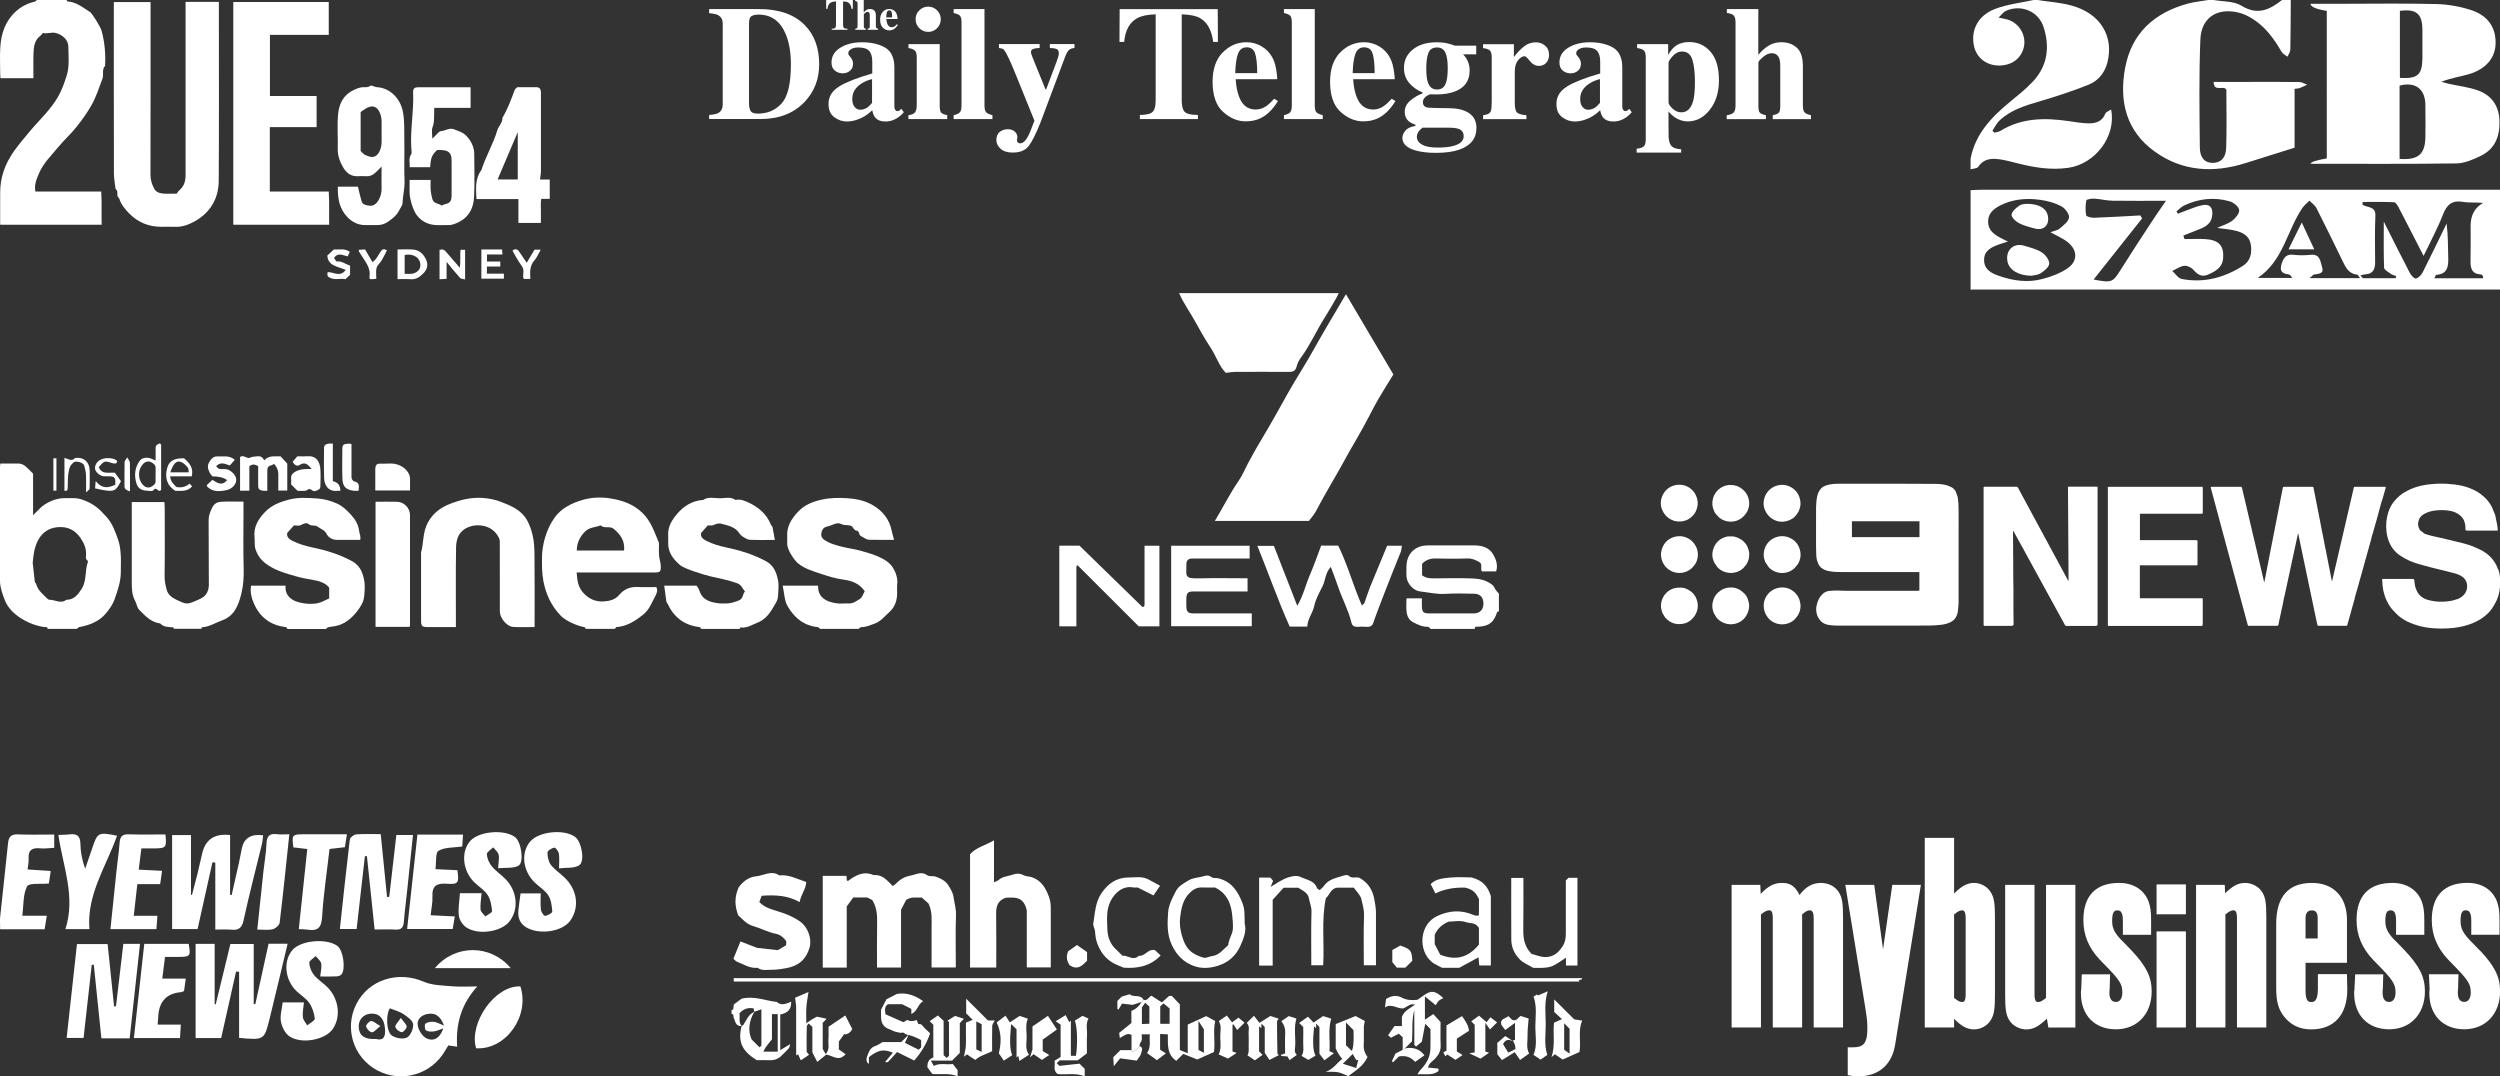 <svg xmlns="http://www.w3.org/2000/svg" id="Layer_1" viewBox="0 0 568.37 244.71"><rect x="0" y="0" width="568.37" height="244.71" fill="#333333" stroke="none"/><defs><style>.cls-1{fill:#fff;stroke-width:0px;}</style></defs><path class="cls-1" d="M325.25,142.97c-.22-.17-.43-.48-.64-.47-1.16.03-2.09-.41-3.13-.92-1.22-.6-1.57-1.47-1.7-2.56-.12-.97-.02-1.96-.02-2.99h3.5c0,.57-.01,1.13,0,1.68.04,1.44.3,1.74,1.67,1.75,2.58.02,5.16,0,7.74,0,.83,0,1.67.02,2.5,0,1.27-.04,2.06-.87,2.09-2.13.03-1.47-.71-2.33-2.12-2.35-2.16-.03-4.34-.12-6.49.03-1.98.14-3.87-.34-5.79-.55-1.57-.18-3.02-1.86-3.1-3.43-.04-.75-.01-1.5,0-2.24.02-2.87,1.93-4.78,4.81-4.79,3.58,0,7.16-.02,10.74,0,1.68.01,3.27.52,4.13,1.99.65,1.11,1.19,2.44.7,3.92h-3.21c-.5-.57.29-1.64-.64-2.15-.83-.45-1.65-.84-2.68-.8-2.41.09-4.83.06-7.24.01-1.2-.02-2.2.31-3.06,1.22v2.59c.92.73,1.96.72,3.01.71,2.83-.03,5.67-.09,8.49.02,1.56.06,3.08.38,4.42,1.42.36.28.44.51.61.83.23.45.62.81.94,1.22v4c-.14.06-.38.08-.41.18-.73,2.32-1.82,3.18-4.22,3.32-.36.02-.88-.18-.88.5h-10.01Z"></path><path class="cls-1" d="M316.78,85.13c-1.07,1.75-2.24,3.59-3.34,5.46-.78,1.33-1.49,2.7-2.19,4.08-1.72,3.38-3.74,6.59-5.55,9.92-2.11,3.87-4.44,7.63-6.48,11.55-.43.83-1.1,1.55-1.65,2.3h-21.38c1.86-3.07,3.38-6.18,5.35-9.03.87-1.26,1.48-2.71,2.19-4.08,2.05-3.91,4.46-7.62,6.58-11.49,1.75-3.19,3.55-6.37,5.47-9.47,2.09-3.37,3.95-6.86,5.96-10.27,1.38-2.34,2.77-4.68,4.26-7.21,3.62,6.12,7.16,12.11,10.78,18.24Z"></path><path class="cls-1" d="M268.08,66.65h36.27c-.2.42-.34.75-.51,1.05-.86,1.47-1.69,2.97-2.61,4.41-1.93,3.01-3.34,6.32-5.48,9.21-.45.61-.8,1.34-.99,2.08-.27,1.04-.92,1.16-1.82,1.15-4.08-.03-8.16-.02-12.24,0-.54,0-1.08.11-2.01.22-1.47-1.42-2.17-3.77-3.46-5.73-1.28-1.94-2.43-3.96-3.55-6.01-1.14-2.09-2.58-4.02-3.61-6.38Z"></path><path class="cls-1" d="M297.21,142.46h-4c-2.66-5.95-4.84-12.19-7.35-18.36h3.75c1.7,4.35,3.46,8.85,5.32,13.63,1.39-2.35,1.89-4.76,2.85-6.98.95-2.19,1.73-4.44,2.58-6.71h3.87c2.14,4.3,3.37,9.01,5.39,13.61.24-.24.52-.4.6-.63.43-1.15.77-2.34,1.23-3.49,1.27-3.13,2.58-6.25,3.91-9.46h3.36c-.08.46-.1.99-.28,1.45-1.25,3.14-2.54,6.27-3.74,9.43-.84,2.23-1.74,4.44-2.5,6.7-.41,1.22-1.66.79-2.6.81-.87.02-2.06.32-2.33-.82-.68-2.88-2.11-5.46-3.05-8.23-.49-1.46-1.06-2.89-1.66-4.52-1.27,1.3-1.2,3.03-1.89,4.41-.72,1.44-1.55,2.9-1.88,4.45-.35,1.63-1.5,2.91-1.59,4.7Z"></path><path class="cls-1" d="M259.94,137.98c.06-.05.13-.1.18-.17.04-.06.09-.14.09-.21,0-4.48,0-8.96,0-13.53h3.38v18.33h-4.7c-4.61-4.61-9.27-9.25-13.92-13.9-.06.05-.13.09-.17.15-.04.06-.09.14-.09.21,0,4.48,0,8.96,0,13.53h-3.88v-18.33h4.59c4.77,4.65,9.52,9.28,14.28,13.91.04.04.16,0,.24,0Z"></path><path class="cls-1" d="M266.26,142.39v-18.32h17.84v2.91h-11.39c-.58,0-1.17,0-1.75,0-.79,0-1.23.48-1.23,1.19.02,2.74-.62,3.42,2.86,3.32,3.65-.1,7.31-.02,11.04-.02v3h-3.06c-3.08,0-6.16-.01-9.24,0-1.25,0-1.58.35-1.61,1.56-.02.66-.03,1.33,0,1.99.04,1.04.42,1.42,1.5,1.43,3.41.02,6.83,0,10.24,0h3.13v2.92h-18.34Z"></path><path class="cls-1" d="M15.15,0c.05.11.09.32.14.32,2.05.11,3.55,1.39,5.16,2.41.58.37,2.41,3.42,2.64,4.25.73,2.62.94,5.29.8,8-.81.84-.24,1.95-.6,2.92-.77,2.07-1.43,4.15-2.54,6.1-.97,1.69-2.1,3.26-3.29,4.77-1.33,1.68-2.95,3.12-4.31,4.78-1.51,1.85-3.28,3.52-4.24,5.77-.57,1.33-1.19,2.64-.86,4.23h14.96c.17,2.54.03,5.01.1,7.55H.04v-1.45c0-1.92.01-3.83,0-5.75C0,40.34,1.18,37.18,3.22,34.31c1.04-1.46,2.2-2.81,3.34-4.19,2.18-2.65,4.78-4.96,6.55-7.97.93-1.57,1.49-3.23,2.04-4.92.69-2.15.4-4.38.39-6.57,0-1.59-1.31-2.76-2.86-3.16-1.01-.26-1.91.26-2.92-.01-.17.2-.32.44-.52.59-1.33.97-1.57,2.42-1.62,3.89-.07,1.91-.02,3.82-.02,5.81H.11c-.02-.34-.07-.77-.07-1.2,0-1.92-.1-3.84.02-5.75C.24,7.67,1.18,4.79,3.62,2.58,4.84,1.48,6.26.76,7.87.38,8.07.34,8.22.13,8.39,0c2.25,0,4.51,0,6.76,0Z"></path><path class="cls-1" d="M124.95,45.21h-1.9c-.18.88-.06,1.79-.08,2.68-.02.91,0,1.83,0,2.8h-5.11v-5.43h-9.54c-.09-2.33-.39-4.61,1.13-6.61.97-3.09,2.68-5.88,3.6-9,.29-.99,1.23-1.73,1.18-2.88,1.21-2,1.98-4.19,2.8-6.36.06-.17.27-.28.58-.59,1.33,0,2.83-.02,4.33,0,.69.01,1,.37,1.04,1.08.02.46,0,.92,0,1.38,0,5.54,0,11.08,0,16.62,0,.6-.13,1.2-.21,1.92h2.21v4.36ZM117.71,30.03c-1.57,3.69-3.07,7.22-4.58,10.77h4.58v-10.77Z"></path><path class="cls-1" d="M42.2.43h7.56v1.97c0,12.88.05,25.77-.03,38.65-.02,4.06-1.89,7.29-5.49,9.28-1.33.74-2.82,1.32-4.45,1.24-1.06-.05-2.12,0-3.18-.01-2.77-.02-5.15-.95-7.14-2.94-1.05-1.05-1.97-2.14-2.39-3.58-.81-.47.02-1.58-.8-2.05-.13-1.2-.38-2.4-.38-3.6-.03-12.75-.02-25.5-.02-38.25V.47h8.35v1.99c0,12.42.01,24.84-.02,37.26,0,1.12.28,2.07.78,3.06.45.88,1.17,1.12,1.95,1.21.98.11,1.98.03,3.24.03.13-.16.32-.53.62-.78,1.06-.9,1.39-2.07,1.39-3.4,0-6.28,0-12.55,0-18.83V.43Z"></path><path class="cls-1" d="M61.37,21.82h10.61v7.09h-10.64v14.63h13.4c.18,2.54.03,5.01.1,7.55h-21.8V.45h21.7v7.47h-13.37v13.9Z"></path><path class="cls-1" d="M76.82,42.44c1.65,0,3.11,0,4.56,0,.2.84.38,1.69.61,2.52.13.47.22,1.07.54,1.33.4.32,1.02.43,1.56.49.96.11,1.83-.74,2.28-1.9.26-.67.4-1.31.38-2.02-.03-1.57,0-3.14,0-4.99-.54.54-.9.88-1.24,1.24-.65.68-1.43,1.02-2.39.95-.59-.04-1.19-.03-1.79,0-1.59.06-2.58-.76-3.35-2.07-.78-1.33-1.23-2.7-1.19-4.27.06-2.57-.16-5.16.07-7.72.2-2.29,1.14-4.36,3.42-5.47.79-.38,1.58-.74,2.49-.71.5.01.97.04,1.47-.34.23-.18.9.3,1.38.33,3.23.17,5.44,2.77,5.98,5.59.42,2.21.27,4.39.32,6.58.07,3.03-.08,6.08.05,9.11.08,1.77-.41,3.45-.47,5.18-.02.5-.48.98-.71,1.48-.56,1.2-1.54,1.94-2.62,2.68-.87.6-1.71.77-2.69.74-.86-.03-1.72,0-2.58,0-1.81-.02-3.39-1-4.52-2.52-1.36-1.84-1.62-3.89-1.57-6.2ZM81.99,25.45v8.89c.26.25.53.55.84.79.19.14.45.19.67.29,1.35.64,2.34.13,2.9-1.28.27-.68.36-1.33.36-2.02,0-1.45,0-2.9,0-4.35,0-.7-.09-1.34-.36-2.02-.56-1.41-1.56-1.94-2.89-1.26-.56.28-1.06.67-1.51.97Z"></path><path class="cls-1" d="M93.13,40.9h4.77c0,.83-.05,1.61.02,2.39.06.68.2,1.36.39,2.01.3,1.03,1.43.92,2.11,1.44.65-.45,1.66-.28,2.05-1.14.15-.33.19-.73.2-1.1.02-2.64.02-5.28,0-7.93,0-1.82-.63-2.42-2.49-2.46-.26,0-.53,0-.8,0-1.19,1.11-1.45,1.73-1.58,3.91h-4.67c.12-.96-.33-1.94.34-2.93.22-.32.07-.9.04-1.36-.28-4.25.61-8.47.41-12.72-.04-.85.3-1.17,1.14-1.17,3.96-.01,7.92,0,11.93,0v4.68h-8.26c-.02.83-.03,1.59-.05,2.35-.02.69-.06,1.34-.34,2.04-.27.67-.06,1.54-.06,2.62.35-.34.49-.5.65-.64.44-.38.85-1.04,1.32-1.08,1.02-.08,2-.84,2.99-.41.95.41,1.99.64,2.78,1.48,1.14,1.22,1.8,2.56,1.8,4.22,0,3.24.13,6.48-.04,9.71-.13,2.4-1.1,4.5-3.44,5.66-.78.38-1.58.74-2.49.7-.99-.03-1.99.06-2.98-.02-1.71-.14-3.12-.92-4.15-2.27-.83-1.09-1.6-3.76-1.6-5.08,0-.92,0-1.84,0-2.89Z"></path><path class="cls-1" d="M90.38,63.46v-6.74c1.21,0,2.4-.08,3.57.02,1.47.12,2.38,1.08,2.95,2.36.52,1.18.19,2.2-.71,3.11-.8.81-1.65,1.37-2.86,1.27-.92-.08-1.85-.02-2.94-.02ZM92,57.98v4.28c.52,0,.98.02,1.43,0,.97-.04,1.9-.71,2.08-1.47.23-.98-.18-1.98-1.06-2.49-.74-.43-1.55-.52-2.45-.32Z"></path><path class="cls-1" d="M99.95,56.81c.63-.23,1.05-.04,1.42.4,1,1.18,2.02,2.34,3.17,3.67.22-1.46.02-2.75.15-4.09h1.05v6.74c-.42-.12-.94-.12-1.17-.37-1.04-1.15-2.01-2.37-3.04-3.62v3.85c-.55.03-1.04.06-1.6.1v-6.67Z"></path><path class="cls-1" d="M109.44,56.71h4.7c.03.35.05.71.09,1.14h-3.51v1.61h3.02v1.14h-3.04v1.61h3.86v1.15h-5.12c0-2.25,0-4.46,0-6.66Z"></path><path class="cls-1" d="M79.59,60.4v2.09c-.31.29-.65.61-1.06.99-1.09-.29-2.29.29-3.54-.34-.75-.37-.52-.69-.52-1.26,1.32-.12,2.83,1.28,4.14-.53-.74-.25-1.35-.45-1.95-.68-.29-.11-.56-.24-.83-.38q-1.34-.67-1.41-2.2c.46-.43.94-.87,1.49-1.38,1.15.09,2.48-.3,3.62.54-.15.32-.3.64-.49,1.04-1-.19-2.13-1.02-3.1.36.22.27.48.82.67.8,1.1-.13,1.9.59,2.98.95Z"></path><path class="cls-1" d="M81.59,56.8c.47-.03.96-.07,1.4-.1.56.96,1.09,1.86,1.7,2.91.29-.28.63-.53.86-.85.39-.55.69-1.17,1.09-1.71.37-.5.84-.46,1.33-.11-.41.78-.78,1.55-1.22,2.28-.35.59-.97,1.07-1.14,1.69-.2.73-.05,1.56-.05,2.46-.22.03-.46.08-.7.09-.25.02-.51,0-.73,0-.07-.18-.17-.31-.15-.41.44-2.25-1.11-3.74-2.1-5.44-.09-.16-.21-.31-.29-.47-.03-.05,0-.13,0-.34Z"></path><path class="cls-1" d="M120.57,63.42h-1.44c-.07-.09-.14-.14-.15-.19-.16-.87.3-1.8-.29-2.64-.49-.71-.95-1.44-1.39-2.18-.28-.47-.53-.96-.79-1.42.57-.48,1.04-.39,1.41.08.38.49.7,1.02,1.05,1.53.23.33.46.66.79,1.13.66-1.12,1.21-2.05,1.76-2.97h1.37c-.05.15-.07.25-.12.33-.45.74-.74,1.55-1.36,2.21-.43.46-.69,1.17-.81,1.81-.14.69-.03,1.44-.03,2.31Z"></path><path class="cls-1" d="M448.01,43.24c.86-.04,1.72-.1,2.58-.1,38.44,0,76.89,0,115.33,0,.78,0,1.56,0,2.45,0v22.68h-2.45c-39.04,0-78.08,0-117.12,0-.26,0-.53.03-.79.04v-22.61ZM537.15,45.94c-.01.2-.02.41-.04.61,1.07.71,3.03.26,2.93,2.49-.15,3.5-.09,7-.06,10.51.01,1.6-.41,2.73-2.25,2.82-.37.02-.74.17-1.11.25.19.21.38.41.58.62h7.45c.04-.16.07-.32.11-.48-.42-.17-.89-.26-1.24-.52-.56-.41-1.48-.9-1.5-1.39-.13-3.29-.07-6.58-.07-10.47,2.14,4.25,3.99,7.96,5.9,11.63.29.56,1.02,1.39,1.38,1.31.6-.13,1.25-.79,1.56-1.4,1.87-3.68,3.64-7.4,5.44-11.1.35,2.63.29,5.17.37,7.72.06,2.02-.13,3.77-2.72,3.94-.13,0-.23.39-.44.78h11.08c-.02-.3.01-.47-.05-.55-.12-.14-.29-.32-.45-.32-2.08-.1-2.39-1.43-2.35-3.15.06-2.64.02-5.29.02-7.93q0-3.57,2.83-5.17c-1.5-.19-3.04.01-4.5-.24-2.56-.44-3.75.62-4.64,2.93-1.2,3.09-2.8,6.03-4.38,9.35-2-3.89-3.79-7.41-5.62-10.91-.26-.5-.69-1.27-1.07-1.29-2.38-.12-4.77-.06-7.16-.06ZM456.53,54.92c-.87.27-1.45.43-2,.63-1.72.63-3.46,1.35-3.45,3.56,0,2.17,1.66,3.02,3.41,3.62,3.18,1.1,6.49,1.58,9.76.72,2.06-.54,4.19-1.31,5.9-2.52,2.28-1.62,2.15-4.1-.04-5.86-1.15-.92-2.58-1.5-3.96-2.28.7-.26,1.55-.37,2.11-.83.86-.71,2.02-1.6,2.13-2.52.1-.79-.91-2.09-1.76-2.55-1.42-.76-3.07-1.21-4.68-1.44-3.19-.46-6.35-.22-9.28,1.3-1.45.76-2.67,1.77-2.68,3.61-.01,1.85,1.2,2.83,2.65,3.63.51.28,1.05.52,1.89.94ZM496.38,53.54c.09.27.17.54.26.81,1.56,0,3.12-.07,4.67.01,3.13.17,4.32,1.49,4.12,4.3-.15,2.16-1.7,2.98-3.35,3.74-1.46.68-2.45.06-3.43-1.07-.46-.53-1.41-.98-2.07-.9-.94.11-1.81.75-2.72,1.17.71.63,1.34,1.67,2.14,1.82,5.04.98,9.7-.29,13.95-3,1.72-1.1,2.1-2.99,1.74-4.94-.35-1.89-1.85-2.66-3.52-3.05-1.3-.31-2.65-.4-4.11-.61,1.26-.58,2.51-.93,3.46-1.66.75-.57,1.65-1.68,1.55-2.43-.1-.75-1.26-1.7-2.13-1.95-3.55-1.02-7.07-.64-10.41.95-.64.3-1.14.88-1.71,1.33l.33.54c.54-.22,1.07-.45,1.62-.64,1.35-.47,2.68-1.1,4.07-1.34,1.36-.24,2.21.39,2.13,2.03-.11,2.45-1.9,3.08-3.72,3.77-.96.36-1.9.75-2.85,1.13ZM536.55,63.24c-.34-.44-.47-.78-.63-.8-1.9-.17-2.6-1.58-3.31-3.04-1.96-4.04-3.93-8.07-5.96-12.07-.34-.67-1.06-1.15-1.6-1.71-.55.56-1.2,1.05-1.63,1.69-3.49,5.16-4.33,11.99-10.13,15.88h7.83c-.25-.54-.56-.79-.89-.82-1.84-.19-1.94-1.22-1.42-2.66.45-1.23,1.07-1.98,2.59-1.79,1.3.17,2.66.13,3.97.01,2.2-.2,2.16,1.64,2.56,2.86.48,1.48-.84,1.45-1.82,1.62-.24.04-.44.35-1.03.83h11.47ZM492.42,45.65c-4.38,0-8.28.04-12.18-.02-1.37-.02-2.72-.39-4.09-.47-.63-.04-1.78.15-1.83.4-.21,1.1-.23,2.29-.03,3.39.06.3,1.16.58,1.78.56,3.52-.13,7.03-.34,10.54-.53.13.23.26.45.39.68-3.64,4.59-7.28,9.18-11.02,13.89,4.17.81,4.33.68,6.23-2.34,2.38-3.8,4.86-7.55,7.31-11.3.85-1.31,1.76-2.58,2.9-4.24Z"></path><path class="cls-1" d="M520.8,0c-.02,3.76-.02,7.52-.1,11.29-.01.54-.42,1.07-.64,1.6-.47-.37-1.1-.65-1.37-1.14-1.73-3.02-3.76-5.77-6.79-7.61-.94-.57-2-1.06-3.08-1.31-4.8-1.1-8.38,1.21-8.57,6.14-.33,8.17-.2,16.37-.12,24.55.02,2.42,1.16,3.51,2.92,3.51,1.8,0,2.98-1.06,3.07-3.42.15-4.41.04-8.83.04-13.21-.6-1.12-2.8.69-2.91-1.78,2.8,0,5.49,0,8.17,0,3.78,0,7.55-.03,11.33.03.6,0,1.19.4,1.78.61-.56.26-1.12.54-1.7.76-.29.11-.63.1-1.16.17v13.38c-3.95,1.25-7.58,2.4-11.22,3.53-7.21,2.25-14.2,1.89-20.47-2.56-6.64-4.72-8.25-11.58-6.82-19.17,1.48-7.87,6.66-12.49,14.25-14.55,1.52-.41,3.11-.55,4.67-.82.4,0,.8,0,1.19,0,2.12.39,4.58.23,6.28,1.28C513.26,3.57,515.99,2.22,518.81,0h1.99Z"></path><path class="cls-1" d="M463.12,0c2.6.4,5.27.56,7.8,1.25,6.57,1.77,9.73,6.98,8.19,12.97-.63,2.44-2.16,4.19-4.36,5.07-3.6,1.44-7.31,2.64-11.03,3.74-3.26.96-6.48,1.93-9.04,4.27-.71.64-1.14,1.58-1.7,2.39l.41.48c.45-.13.97-.16,1.35-.39,4.86-3.01,10.14-3.03,15.54-2.25,1.44.21,2.88.46,4.33.51,1.72.06,3.28-.31,4.03-2.2.15-.39.8-.59,1.31-.94,1.23,6.03-3.57,12.34-9.66,13.24-3.97.59-7.77-.05-11.57-1-1.22-.3-2.43-.64-3.66-.85-2.02-.34-3.95-.38-5.32,1.64-.27.4-1.14.39-1.74.56,0-.79,0-1.59,0-2.38,1.06-5.68,4.78-9.51,9.02-13,1.79-1.47,3.61-2.92,5.18-4.6,3.33-3.58,3.85-7.87,2.4-12.36-1.17-3.61-5.13-5.23-8.57-3.68-.55.25-.93.84-1.67,1.52,1,.22,1.51.3,2,.44,2.62.73,4.32,3.51,3.78,6.15-.54,2.64-2.67,4.29-5.62,4.32-2.88.03-5.18-1.76-5.75-4.47-.74-3.55.89-6.89,4.74-8.37C456.31.97,459.38.65,462.33,0c.27,0,.53,0,.8,0Z"></path><path class="cls-1" d="M529.01,2.47q-3.64-.56-3.73-1.61c2.45,0,4.9,0,7.34,0,7.09,0,14.18-.12,21.27.06,2.67.07,5.41.55,7.94,1.38,3.89,1.27,5.68,4.1,5.53,7.75-.12,3.16-2.22,5.66-6,6.79-2.04.61-4.18.88-6.35,1.77.53.14,1.06.29,1.59.41,2.37.54,4.85.78,7.08,1.66,2.93,1.16,4.48,3.56,4.57,6.82.1,3.44-.99,6.32-4.19,7.9-1.75.86-3.73,1.72-5.63,1.75-11.05.16-22.1.08-33.13.08q.06-.58,3.69-1.22V2.47ZM545.54,36.13c4.28.32,5.85-1.1,5.87-5.12.01-2.44.05-4.88-.01-7.32-.09-3.54-2.37-5.16-5.86-4.22v16.66ZM545.61,2.47v15.24c4.04.24,5.08-.69,5.12-4.48.02-2.17.02-4.34,0-6.52-.03-3.59-1.43-4.75-5.12-4.24Z"></path><path class="cls-1" d="M461.85,62.69c-3.07-.04-5.06-1.35-5.45-3.23-.52-2.5,1.35-4.33,3.75-3.61,1.39.42,2.86.77,4.05,1.53.82.52,1.69,1.67,1.69,2.54,0,.74-1.09,1.66-1.91,2.18-.73.47-1.75.49-2.12.59Z"></path><path class="cls-1" d="M460.7,46.34c2.91-.02,4.57,1.04,4.89,2.81.37,2.03-.96,3.33-2.94,2.81-1.27-.33-2.57-.66-3.72-1.27-.72-.38-1.68-1.34-1.6-1.91.11-.76,1.03-1.52,1.77-2.03.55-.38,1.37-.36,1.59-.41Z"></path><path class="cls-1" d="M526.14,56.68h-5.85c1.02-2.05,1.95-3.95,3.01-6.09,1,2.16,1.86,3.99,2.84,6.09Z"></path><path class="cls-1" d="M10.82,142.97c0-.57-.45-.37-.75-.41-3.34-.45-7.71-2.73-9-6.17-.52-1.39-1.06-2.8-1.07-4.31-.02-8.67-.01-17.34,0-26.01,0-.19.04-.39.07-.68,1.4,0,2.78.01,4.15,0,.72-.01,1.26.35,1.75.78.52.45.99.97,1.55,1.52v9.44c.68-.67,1.17-1.19,1.69-1.68,1.38-1.29,3.67-2.25,5.52-2.2,1.33.04,2.65-.15,4.01.35,2.53.93,3.64,1.88,5.46,3.9,1.43,1.59,2.03,3.45,2.69,5.32.36,1.03.48,2.17.56,3.28.09,1.23,0,2.48.02,3.71.04,2.26-.68,4.37-1.42,6.44-.42,1.19-1.21,2.3-2.04,3.28-1.55,1.81-3.69,2.61-6,3.04-.2.04-.36.26-.54.4h-6.66ZM7.44,128.01c.15,1.4.3,2.85.48,4.3.02.17.28.3.32.48.35,1.47,1.54,2.3,2.51,3.3.13.13.34.27.5.27,1.27-.03,2.54,1,3.81.01,1.78,0,2.65-1.17,3.51-2.5,1.2-1.87.68-4.08,1.39-6.03.04-.11.03-.33-.04-.38-.51-.34-.39-.85-.36-1.3.09-1.44-.44-2.65-1.24-3.83-1.29-1.9-3.05-2.69-5.29-2.47-1.91.19-3.36,1.14-4.3,2.83-.91,1.64-1.14,3.43-1.3,5.32Z"></path><path class="cls-1" d="M133.18,142.97c-.11-.14-.2-.38-.33-.4-1.67-.26-4.3-1.46-5.36-2.58-2.12-2.22-3.37-4.82-3.95-7.88-.34-1.82-.33-3.61-.32-5.41.02-2.76.94-6.39,2.92-9.09,1.55-2.12,3.88-3.26,6.41-3.98,2-.57,4.08-.64,6.05-.34,2.69.41,5.25,1.22,7.38,3.25,2.06,1.96,2.81,4.47,3.84,6.9.02.06,0,.14,0,.2,0,.89-.05,1.79.02,2.68.06.77.35,1.53.38,2.31.05,1.38-.11,1.52-1.51,1.52-5.81.01-11.63,0-17.61,0,.13,1.65.27,3.22,1.42,4.53,1.26,1.43,2.86,2.19,4.74,2.05,1.3-.09,2.58-.36,3.53-1.5,1.07-1.28,2.5-1.88,4.24-1.78,1.38.08,2.77.02,4.18.02.38.71.16,1.32-.21,2.01-.8,1.49-1.36,3.11-2.76,4.23-1.8,1.45-3.69,2.68-6.09,2.86-.12,0-.22.26-.33.4h-6.66ZM141.88,125.17c.23-2.16-.78-3.63-2.34-4.93-.91-.76-2.16.04-2.98-.81-1.12.46-2.5.44-3.39,1.27-1.25,1.17-2.05,2.67-2.04,4.47h10.74Z"></path><path class="cls-1" d="M65.34,142.97c-.11-.14-.21-.38-.33-.4-3.46-.38-5.88-2.19-7.26-5.31-.55-1.25-.92-2.6-.67-4.11h7.82c-.04,1.03.18,1.96.96,2.69.89.85,2.05,1.14,3.19,1.32,1.01.16,2.1.18,3.11-.01.92-.18,1.78-.72,2.68-1.11v-2.44c-.93-1.15-2.35-1.54-3.88-1.79-1.28-.2-2.56-.47-3.81-.83-1.85-.53-3.69-1.03-5.41-2-1.74-.98-3-2.12-3.64-4.07-.31-.96-.13-1.86-.23-2.79-.25-2.29.79-4.04,2.32-5.65,1.52-1.6,3.37-2.32,5.47-2.88,2.19-.58,4.36-.39,6.49-.26,1.49.09,3.05.52,4.48,1.16,1.12.5,2.13,1.38,3.24,2.62.94,1.05,1.6,2.16,1.78,3.62.07.6.43,1.2.24,2.01-1.75,0-3.53.02-5.32,0-1.01-.01-1.91-.53-2.31-1.34-.47-.94-1.32-1.11-2-1.63-.69-.52-1.44-.05-2.08-.61-.48-.43-1.22-.09-1.85.25-.38.2-.95.04-1.5.04-.42.48-.88.99-1.51,1.69-.2.78.22,1.36,1.25,1.86,1.35.66,2.75,1.1,4.2,1.4,3.23.67,6.35,1.59,9.28,3.19,1.77.97,2.38,2.53,2.73,4.23.24,1.19.13,2.47.02,3.7-.11,1.31-.83,2.46-1.6,3.45-1.28,1.63-2.85,2.98-5.01,3.38-.52.1-1.05.13-1.56.25-.2.05-.36.26-.54.4h-8.74Z"></path><path class="cls-1" d="M186.45,142.97c-.18-.14-.35-.38-.54-.4-3.2-.31-5.39-2.2-6.86-4.78-.74-1.29-.74-2.99-1.11-4.64h8.04c.01,1,.2,1.95.97,2.68.89.85,2.04,1.14,3.18,1.32.94.15,1.94,0,2.9.04.99.03,1.73-.6,2.47-1.03.53-.31.74-1.15,1.1-1.76-1.26-1.75-2.88-2.36-4.8-2.62-1.65-.22-3.3-.69-4.88-1.23-1.88-.64-3.82-1.14-5.43-2.43-1-.8-2.5-3.17-2.52-4.4-.01-.55.03-1.1,0-1.65-.17-2.28.9-4.02,2.37-5.63,1.49-1.62,3.34-2.38,5.48-2.85,1.97-.43,3.92-.45,5.86-.32,1.99.14,3.97.53,5.77,1.59,2.24,1.31,3.73,3.21,4.25,5.69.14.68.34,1.34.56,2.18-2.02,0-3.81.02-5.59-.01-.75-.01-1.3-.53-1.93-.84-.6-.29-.23-1.18-1.11-1.27-.41-.04-.75-.75-.94-.96-.91-.45-1.64-.1-2.39-.5-1.05-.56-2.12.33-3.19.54-.64.13-1.13.5-1.33,1.26-.19.71-.04,1.34.63,1.79,1.31.89,2.81,1.26,4.31,1.63,1.33.33,2.7.48,4.01.86,1.29.37,2.61.73,3.83,1.26,1.32.57,2.7,1.34,3.46,2.6.66,1.09,1.11,2.36.96,3.73-.08.75,0,1.51-.02,2.27-.06,1.56-.54,2.95-1.74,4.03-1.08.97-1.94,2.15-3.45,2.69-1,.35-1.92.79-3.01.77-.18,0-.36.26-.54.39h-8.74Z"></path><path class="cls-1" d="M159.4,142.97c-.11-.14-.21-.38-.33-.4-3.46-.38-5.84-2.21-7.29-5.3-.08-.17-.25-.33-.28-.5-.18-1.17-.32-2.35-.49-3.62h7.37c.17.29.47.64.6,1.05.68,2.29,2.56,2.74,4.58,2.98.48.06.97,0,1.45.01,1.01.03,1.89-.28,2.85-.63,1.17-.43.92-1.47,1.5-2.08-.55-.62-.75-1.5-1.69-1.85-2.01-.75-4.12-1.12-6.19-1.61-1.51-.36-5.87-1.7-6.84-2.52-1.54-1.31-2.76-2.86-2.73-5.05,0-.55.03-1.1,0-1.65-.14-1.98.81-3.53,2.01-4.95,1.54-1.83,3.47-3.02,5.94-3.19,1.19-.8,2.52-.38,3.78-.38,1.19,0,2.46-.41,3.57.38,1.04-.24,2.04.15,2.89.55,2.26,1.06,4.16,2.59,5.13,5.01.09.24.35.42.4.66.19.89.33,1.79.53,2.87-1.98,0-3.84.05-5.68-.03-.54-.02-1.08-.39-1.57-.69-.34-.21-.65-.53-.88-.87-.99-1.45-2.6-1.69-4.11-2.11-.31-.09-.68-.02-1.01.05-.31.07-.59.28-.89.34-.34.06-.69.01-1.1.01-.42.48-.87.99-1.52,1.71-.19.75.22,1.32,1.25,1.83,1.35.67,2.75,1.1,4.2,1.41,3.23.67,6.35,1.6,9.28,3.18,1.78.96,2.37,2.54,2.73,4.23.25,1.19.1,2.47.03,3.7-.06,1.06-.71,1.9-1.23,2.79-.82,1.42-1.92,2.67-3.43,3.25-1.24.48-2.45,1.34-3.92,1.09-.03,0-.1.22-.14.34h-8.74Z"></path><path class="cls-1" d="M39.54,142.97c-.05-.12-.09-.33-.15-.34-1.05-.1-2.15,0-2.96-.89-2.08-.26-3.4-1.7-4.75-3.07-.56-.57-.62-1.44-.96-2.07-.72-1.32-.76-2.64-.76-4.03,0-6.12,0-12.23,0-18.43h7.42c.02.43.07.95.07,1.47,0,5.09.05,10.18-.03,15.27-.02,1.16.21,2.27.51,3.32.29,1.01,1.19,1.69,2.21,2.17,2,.95,2.34,1.11,4.05.36,1-.44,2.16-.79,2.77-1.79.36-.6.53-1.29.52-2.06-.05-4.88,0-9.77-.05-14.66,0-1.04.37-1.86.8-2.78.48-1.03,1.25-1.32,2.15-1.37,1.59-.08,3.19-.02,4.98-.02v1.58c0,4.61-.09,9.22.04,13.83.05,1.91-.1,3.83-.55,5.59-.63,2.43-1.46,4.96-4.37,6-1.51.54-2.88,1.46-4.55,1.57-.06,0-.1.22-.15.34h-6.24Z"></path><path class="cls-1" d="M103.63,142.56c-2.27,0-4.4.01-6.54,0-1.14-.01-1.36-.26-1.36-1.48,0-5.16,0-10.31,0-15.47.62-2.23.34-4.59,1.54-6.8,1.19-2.2,2.97-3.46,5.07-4.27,2.25-.87,4.62-1.48,7.15-1.35,1.55.08,3.03.37,4.42.91,2.3.9,4.6,1.82,5.93,4.2.58,1.03.93,2.14,1.21,3.21.41,1.59.45,3.3.47,4.97.05,5.29.02,10.59.02,16.08-1.63,0-3.27.08-4.9-.03-1.41-.09-2.99-2.01-3-3.48-.01-5.09,0-10.17-.01-15.26,0-.46.04-.98-.14-1.38-.8-1.74-2.25-2.72-4.11-2.94-.89-.11-1.8-.04-2.75.32-2.24.84-2.9,2.61-2.94,4.6-.1,5.98-.04,11.96-.04,18.17Z"></path><path class="cls-1" d="M85.39,114.07c1.66,0,3.25-.03,4.83,0,1.64.04,2.99,1.4,2.99,3.06.02,8.4,0,16.79,0,25.19,0,.05-.08.1-.15.2h-7.68v-28.45Z"></path><path class="cls-1" d="M56.67,111.55h-2.09v-7.64c.05-.03.16-.13.28-.16.71-.21,1.4.56,1.87.34.6-.28,1.14-.29,1.73-.35.68-.07,1.23.09,1.59.93,1.09-1.21,2.45-.86,3.73-.93.47.51.92,1.01,1.53,1.67v6.12h-2.04c0-1.21,0-2.5,0-3.78q0-1.27-.98-2.3c-.2.12-.39.31-.61.34-.8.13-.92.66-.91,1.33.02,1.43,0,2.87,0,4.46-.3,0-.56.02-.81,0-.95-.09-1.25-.34-1.26-1.16-.03-1.5,0-3,0-4.44-.7-.42-1.31-.53-2.01,0v5.57Z"></path><path class="cls-1" d="M85.32,111.52c0-1.63-.01-3.2,0-4.77.01-1.05.29-1.39,1.27-1.34,1.4.07,2.8-.27,4.2.36,1.32.59,2.36,1.67,2.43,3.02,0,.21,0,.41,0,.62v2.1h-7.91Z"></path><path class="cls-1" d="M70.86,106.63c-.84-1.05-1.52-1.71-2.76-.91-.59.38-1.15-.01-1.58-.72.35-.41.73-.85,1.08-1.26.84,0,1.6.05,2.36-.01.86-.07,1.65.2,2.14.79.42.5.66,1.27.72,1.94.11,1.36.05,2.74.02,4.11-.01.69-.49.84-1.17,1.07-.71.24-1.03-.92-1.85-.24-.42.35-1.3.15-1.97.19-.07,0-.14,0-.19,0-.5-.49-.99-.97-1.47-1.44,0-.15-.02-.29,0-.42.13-.7-.3-1.46.42-2.1.79-.71,1.72-.89,2.7-.99.46-.04.93,0,1.56,0Z"></path><path class="cls-1" d="M53.39,104.53c-.4.45-.78.89-1.15,1.3-1.07-.37-2.07-.9-3.09.14.27.46.61.68,1.21.68.64,0,1.25-.1,1.93.35,1.35.88,1.88,2.14.95,3.36-.38.5-1.08.92-1.71,1.06-1.58.34-3.2.5-4.49-.86-.03-.04,0-.13,0-.3.36-.34.79-.74,1.25-1.17,1.07.68,2.19,1.5,3.33.06q-1.12-.85-3.32-.85c-.13-.17-.45-.47-.62-.82-.38-.77-.64-1.55-.12-2.4.45-.75.94-1.37,1.91-1.32,1.3.07,2.68-.32,3.92.79Z"></path><path class="cls-1" d="M35.38,104.7c0-1.06,0-1.94,0-2.82-.01-.68.43-.9.95-1.06.09.06.15.09.2.14.04.05.1.11.1.16,0,3.43,0,6.86,0,10.24-.61.8-1.03-.76-1.6-.05-.43.54-1.04.26-1.55.25-1.09-.03-2.03-.36-2.43-1.57-.61-1.88-.41-3.72.73-5.25.53-.71,1.73-.9,2.75-.4.21.1.44.19.85.36ZM35.38,107.87c0-.48-.02-.96,0-1.44.05-.77-.61-1.14-1.07-1.38-.45-.23-1.13-.2-1.68.34-1.37,1.34-1.37,3.64,0,4.97.55.53,1.22.57,1.68.34.45-.24,1.11-.61,1.06-1.38-.03-.48,0-.96,0-1.44Z"></path><path class="cls-1" d="M81.52,111.59c-.4,0-.68.02-.95,0-1.8-.19-2.64-.85-2.72-2.65-.09-2.19-.03-4.39-.02-6.58,0-1.3.16-1.43,1.54-1.5.13,0,.26.04.54.08,0,2.29,0,4.6,0,6.91,0,.74-.09,1.44.94,1.71.94.25.76,1.13.66,2.03Z"></path><path class="cls-1" d="M75.68,109.41q1.69.34,1.7,2.18c-.25,0-.51-.03-.76,0-.85.11-1.65-.17-2.16-.74-.44-.48-.73-1.26-.76-1.92-.09-2.33-.05-4.67-.03-7,0-.72.32-.98,1.13-1.08.26-.03.53,0,.87,0v8.56Z"></path><path class="cls-1" d="M41.84,104.19c1.22,1.05,2.22,2.19,1.75,4.11h-4.91c.09,1.16.77,1.79,1.45,2.43,1.09.17,2.11,0,2.95-.78.2.2.39.39.6.6-1.04,1.28-2.5,1.02-3.83,1.04-2.05-1.31-2.41-3.21-1.81-5.3.45-1.58,1.68-2.14,3.79-2.1ZM42.91,107.37c-.08-.4-.03-.87-.25-1.11-.43-.49-.94-1.04-1.53-1.24-1.04-.36-1.71.35-2.41,2.36h4.19Z"></path><path class="cls-1" d="M19.56,111.93c0-1.7.05-2.87-.02-4.03-.04-.7-.21-1.41-.41-2.09-.18-.62-1.84-1.14-2.36-.7-.43.36-.83.74-1.01,1.43-.36,1.39-.34,2.77-.36,4.17,0,.26-.02.54-.13.77-.05.1-.35.07-.62.12v-7.51c.82.19,1.62.92,2.36.06,1.94-.35,3.35.84,3.38,2.85.02,1.37.02,2.75-.02,4.12,0,.19-.34.36-.81.81Z"></path><path class="cls-1" d="M21.76,109.38c1.53,1.87,2.91,1.52,4.46.82,0-.24,0-.56,0-.88,0-.66-.4-.97-.98-1.02-.55-.05-1.11.02-1.66-.02-.8-.05-1.77-.85-1.94-1.55-.17-.72.22-1.58.96-2.07,1.01-.68,3.02-.68,3.92.02.08.06.14.27.1.35-.08.15-.23.33-.37.35-.25.03-.53-.03-.78-.11-1.69-.54-1.74-.53-3.02.93.69,1.71,2.2,1.18,3.66,1.27.43.59.92,1.27,1.39,1.92-1.3,2.51-1.58,2.59-5.88,1.64.03-.36.06-.73.13-1.65Z"></path><path class="cls-1" d="M29.55,111.72c-.83-.29-1.26-.51-1.25-1.18.02-1.84-.02-3.68.03-5.51,0-.28.31-.55.61-1.04.26.51.58.87.59,1.23.05,2.09.02,4.19.02,6.51Z"></path><path class="cls-1" d="M12.14,104.19h.69v7.36h-.69v-7.36Z"></path><path class="cls-1" d="M108.51,224.26c-3.68,4.06-4.91,8.56-4.58,13.7-.77-.11-1.33-.19-2-.29-.22.36-.46.72-.67,1.09-3.12,5.55-10.01,7.56-15.56,4.55-5.42-2.94-7.48-9.63-4.65-15.11,2.84-5.51,9.46-7.53,15.28-5.01,1.95.84,4.29.85,6.47,1.04,1.89.16,3.81.03,5.71.03ZM88.64,229.25c-.9,1.21-.91,5.34.51,6.22.91.57,2.55.86,3.39.4.82-.45,1.5-2.05,1.38-3.05-.1-.85-1.33-1.68-2.22-2.29-.8-.55-1.81-.78-3.06-1.29ZM85.45,236.21c1.94.5,2.22-.73,2.06-2.49-.2-2.23-1.36-3.42-3.31-3.26-1.68.14-2.78,1.48-2.64,3.19.15,1.83,1.38,2.7,3.89,2.56ZM100.95,233.16c-.84-2.19-1.96-2.91-3.63-2.66-1.51.23-2.61,1.25-2.34,2.69.2,1.09,1.09,2.47,2.04,2.91,1.55.71,2.99-.03,3.76-2.29-.95.31-1.56.62-2.2.69-.59.06-1.35.05-1.76-.28-.28-.22-.33-1.35-.09-1.51.51-.34,1.27-.46,1.91-.4.61.05,1.19.42,2.3.85Z"></path><path class="cls-1" d="M118.31,224.26c2.2,6.76-3.33,14.48-10.07,14.06-1.69-5.72,4.28-14.35,10.07-14.06Z"></path><path class="cls-1" d="M98.87,220.1c4.54-5.45,12.68-5.47,17.23,0h-17.23Z"></path><path class="cls-1" d="M91.13,231.43c.66.94,1.31,1.46,1.32,1.99.01.44-.81,1.31-1.13,1.25-.57-.1-1.35-.71-1.44-1.21-.09-.46.62-1.07,1.25-2.04Z"></path><path class="cls-1" d="M86.46,233.28c-.9.7-1.45,1.45-1.93,1.41-.5-.05-1.15-.79-1.31-1.35-.08-.3.72-1.19,1.15-1.21.54-.02,1.11.57,2.09,1.14Z"></path><path class="cls-1" d="M52.31,189.86v13.57c.12.03.23.06.35.08.55-2.4,1.1-4.79,1.63-7.19.26-1.16.45-2.32.7-3.48q.75-3.47,4.83-2.94c-.09.69-.12,1.4-.29,2.08-1.39,5.75-2.9,11.47-4.15,17.25-.39,1.8-1.17,2.31-2.85,2.13-1.08-.11-2.18-.02-3.58-.02v-15.22c-.22-.03-.43-.05-.65-.08-1.12,5.03-2.24,10.07-3.38,15.19h-5.79v-21.38h4.29v13.55c.07.03.15.06.22.09.43-1.64.87-3.28,1.28-4.93.37-1.51.69-3.03,1.05-4.54q1.11-4.77,6.33-4.17Z"></path><path class="cls-1" d="M44.46,214.58h4.34v13.69c.08.03.16.06.24.09,1.1-4.54,2.2-9.08,3.34-13.75h5.3v13.65c.12.02.24.05.36.07,1-4.57,2-9.14,3.02-13.77h4.33c-1.37,5.73-2.69,11.32-4.06,16.9-1.24,5.03-1.26,5.02-6.97,4.5v-15.02l-.69-.06c-1.13,5.04-2.26,10.09-3.39,15.12h-5.81v-21.42Z"></path><path class="cls-1" d="M86.56,189.65c.49,4.93.96,9.59,1.43,14.25.17,0,.33.01.5.02.53-4.64,1.07-9.28,1.62-14.09h3.78c-.43,4.11-.85,8.19-1.28,12.27-.26,2.5-.6,5-.8,7.5-.1,1.3-.6,1.83-1.93,1.74-1.47-.1-2.95-.02-4.71-.02-.59-5.64-1.17-11.16-1.75-16.68-.15,0-.31.01-.46.02-.62,5.49-1.25,10.97-1.88,16.55h-3.81c.74-6.86,1.45-13.6,2.26-20.34.06-.46.89-1.12,1.41-1.17,1.76-.15,3.54-.06,5.63-.06Z"></path><path class="cls-1" d="M29.47,236.06h-6.42c-.58-5.62-1.15-11.17-1.72-16.71-.16,0-.31,0-.47-.01-.61,5.48-1.23,10.97-1.86,16.63h-3.85c.78-7.11,1.56-14.15,2.35-21.34h6.97c.49,4.76.97,9.45,1.46,14.14.15.01.29.02.44.03.55-4.72,1.11-9.44,1.67-14.21h3.79c-.79,7.25-1.57,14.33-2.35,21.46Z"></path><path class="cls-1" d="M113.25,197.4c.07-1.37.3-2.28.11-3.09-.14-.62-.8-1.12-1.23-1.67-.52.52-1.48,1.08-1.45,1.57.06.94.51,1.99,1.12,2.73.88,1.08,2.09,1.88,3.08,2.87,2.74,2.73,3.12,6.92.94,9.68-1.88,2.37-7.1,3.19-9.84,1.33-.81-.55-1.55-1.7-1.66-2.65-.19-1.64.13-3.35.24-5.1h4.93c-.1,1.29-.33,2.51-.24,3.71.04.55.71,1.04,1.1,1.56.54-.41,1.56-.86,1.52-1.21-.12-1.25-.34-2.63-1-3.65-.74-1.14-2.03-1.92-3.04-2.9-2.68-2.59-3.09-7.01-.9-9.42,2.01-2.21,7.78-2.68,10.19-.83,1.39,1.07,2.1,5.75.74,6.49-1.17.64-2.82.39-4.63.57Z"></path><path class="cls-1" d="M127.1,197.41c0-1.49.12-2.46-.05-3.39-.1-.52-.77-1.37-1.03-1.32-.6.12-1.55.7-1.55,1.1-.01.95.21,2.08.77,2.82.84,1.1,2.06,1.89,3.08,2.86,2.96,2.81,3.48,6.83,1.31,9.85-1.7,2.37-6.56,3.23-9.63,1.7-1.67-.83-2.32-2.22-2.15-4.01.12-1.25.31-2.49.5-3.9h4.58c0,1.27-.1,2.52.05,3.73.06.52.69,1.41.95,1.38.61-.09,1.65-.67,1.63-1-.09-1.25-.25-2.65-.9-3.67-.73-1.14-2.03-1.91-3.05-2.88-2.79-2.65-3.25-6.88-1.03-9.4,1.99-2.27,7.66-2.84,10.16-1.02,1.46,1.06,2.33,5.54.94,6.46-1.12.74-2.9.49-4.55.7Z"></path><path class="cls-1" d="M64.25,227.9h4.85c-.11,1.19-.35,2.27-.25,3.32.06.66.64,1.27.99,1.9.61-.51,1.77-1.08,1.73-1.53-.13-1.24-.56-2.56-1.26-3.58-.74-1.06-1.97-1.77-2.92-2.7-2.7-2.61-3.05-6.97-.81-9.42,1.99-2.17,7.86-2.62,10.19-.78,1.25.99,1.86,5.13.88,6.41-.22.28-.74.44-1.13.46-1.17.06-2.35.02-3.72.02.11-1.11.38-2.07.22-2.95-.11-.62-.81-1.13-1.24-1.69-.52.51-1.49,1.05-1.47,1.53.04.94.46,2,1.06,2.75.82,1.02,1.99,1.76,2.95,2.68,2.74,2.64,3.28,6.89,1.28,9.69-1.7,2.38-6.99,3.44-9.75,1.63-1-.65-1.76-2.14-1.98-3.36-.25-1.37.23-2.88.4-4.41Z"></path><path class="cls-1" d="M12.33,189.73v3.02c-1.12.05-2.15.22-3.14.12-1.84-.19-2.83.35-2.68,2.36.05.71-.13,1.45-.24,2.44,1.76.12,3.41.23,5.26.36-.15,1.05-.29,1.96-.42,2.83-1.83.19-4.53-.17-4.95.64-.95,1.83-.77,4.24-1.08,6.69h5.56c-.19,1.19-.34,2.09-.5,3.08H.03c0-1-.08-1.93.01-2.84.58-5.59,1.23-11.16,1.79-16.75.15-1.45.7-2.04,2.23-1.98,2.72.11,5.45.03,8.26.03Z"></path><path class="cls-1" d="M103.4,208.34c-.19,1.16-.33,1.95-.48,2.86h-10.36c.79-7.22,1.56-14.3,2.34-21.45h10.36c-.06,1-.11,1.86-.16,2.7-1.94.28-3.95.14-5.4.97-.74.42-.48,2.58-.7,4.18,1.8.09,3.4.16,4.98.24.44,2.84.22,3.27-2.32,3.08-2.29-.17-3.48.38-3.35,2.91.07,1.3-.24,2.63-.41,4.25,1.89.09,3.62.18,5.49.27Z"></path><path class="cls-1" d="M42.23,222.48c-.17,1.23-.28,2.03-.39,2.83-.25.1-.45.23-.65.25q-4.73.38-5.18,5.09c-.06.65-.1,1.3-.17,2.29h5.27c-.07,1.2-.13,2.06-.19,3.06h-10.48c.79-7.17,1.57-14.24,2.36-21.42h10.1c.49,2.81.37,2.96-2.34,2.97-.95,0-1.9,0-3.04,0-.22,1.68-.41,3.17-.63,4.93h5.34Z"></path><path class="cls-1" d="M36.85,197.97c-.17,1.15-.29,2.01-.44,3.04h-5.19c-.27,2.4-.52,4.63-.81,7.19h5.38c-.09,1.17-.15,2.04-.23,3.03h-10.45c.46-4.41.89-8.72,1.35-13.02.23-2.21.57-4.4.73-6.61.1-1.36.57-1.97,2.04-1.92,2.8.09,5.61.03,8.38.03.3,2.94.15,3.13-2.33,3.17-.96.01-1.91,0-3.14,0-.2,1.62-.39,3.11-.6,4.83,1.83.09,3.43.18,5.31.27Z"></path><path class="cls-1" d="M14.87,211.24c2.38-7.41-.55-14.2-1.6-21.42.99-.05,1.78-.03,2.55-.13,1.67-.21,2.43.36,2.46,2.16.03,1.87.39,3.73,1.09,5.65.51-1.5,1.04-2.99,1.54-4.49,1.26-3.79,1.39-3.87,5.7-3.01-2.46,6.99-6.92,13.34-6.28,21.23h-5.46Z"></path><path class="cls-1" d="M69.87,193.02c-1.19-.14-2.19-.25-3.17-.37-.38-2.88-.3-2.97,2.47-2.98,3.17,0,6.34,0,9.7,0-.18,1.13-.31,1.99-.46,2.94-1.17.13-2.25.26-3.49.4-.59,5.19-1.38,10.31-1.69,15.46-.15,2.52-1.05,3.25-3.33,2.88-.57-.09-1.16-.07-1.97-.12.65-6.11,1.28-12.09,1.93-18.21Z"></path><path class="cls-1" d="M65.78,189.67c-.75,7.06-1.41,13.59-2.2,20.1-.07.58-.95,1.34-1.58,1.49-1.04.25-2.18.07-3.51.07.48-4.59.94-8.96,1.41-13.32.22-2.05.61-4.1.68-6.16.06-1.71.64-2.43,2.39-2.2.85.11,1.72.02,2.81.02Z"></path><path class="cls-1" d="M168.61,233.27c-1.43.11-1.42-1.13-1.82-1.96-.14-.28.13-.78-.47-.78,0-.3,0-.61,0-.91.13-.05.35-.08.37-.16.07-.28.08-.58.13-1.09.56-.42,1.25-.93,1.75-1.31,2.91-.73,5.42.46,8.03.73,1.09.98,2.18.36,3.27-.05.04,1.69-.67,2.53-2.48,2.91v8.1c.74-.45,1.41-.86,2.26-1.38-.12.38-.14.74-.32.96-.5.57-1.07,1.08-1.6,1.62-.76.78-1.65,1.14-2.76,1.09-.98-.05-1.97-.01-2.9-.01-3.42-2.09-4.36-4.22-3.47-7.76.15-.11.36-.19.45-.34.67-1.03,1.07-2.27,2.46-2.92-1.34,2.24-1.45,4.47-.64,6.3.8.79,1.31,1.3,1.82,1.81.07-.07.23-.23.41-.4v-8.26c-.68.23-1.21.42-1.58.56-.15-.21-.15-.49-.15-.76-1.39-.27-2.39.16-3.24,1.09.12.98-.25,2.04.48,2.93ZM175.5,230.57v5.71c-.47.6-.98,1.22-1.45,1.86-.19.26-.29.57-.49.95h3.25v-8.53h-1.31Z"></path><path class="cls-1" d="M192.49,219.98h-5.44v-20.85h5.4c.02.34.05.7.07,1.06.11.03.26.11.32.07,1.73-1.3,3.53-2.3,5.79-1.3,1.98-.2,3.06,1.21,4.33,2.48.27-.2.54-.33.72-.53.91-1,2.07-1.63,3.35-1.85,1.22-.21,2.44-1.06,3.77-.08.46.34,1.31.11,1.92.32,1.11.39,2.2.91,2.85,1.93.53.82,1.08,1.74,1.21,2.67.19,1.37.61,2.7.56,4.14-.13,3.94-.04,7.88-.04,11.91h-5.51v-1.65c0-2.43.01-4.86,0-7.3-.01-1.77.24-3.57-.69-5.58-.29-.25-.85-.76-1.54-1.37-1.04.08-2.33-.27-3.55.55-.31.59-.66,1.28-1.16,2.23v13.14h-5.46c0-3.4-.04-6.8.02-10.2.03-1.78-.07-3.5-1.11-5.15-.24-.12-.62-.32-1.13-.58h-3.19c-.47.64-.98,1.35-1.48,2.04v13.89Z"></path><path class="cls-1" d="M220.54,219.95v-25.74c1.35-1.55,3.45-1.99,5.44-3.16v9.53c.53-.26.87-.35,1.1-.55.8-.73,1.83-.76,2.78-1.07,1.07-.35,1.86-.53,2.89.04.51.28,1.22.21,1.87.44,2.16.77,3.08,2.43,3.83,4.37.35.92.45,1.83.44,2.79-.02,4.41,0,8.82,0,13.34h-5.45v-12.94c-.72-3.3-2.81-2.94-4.69-2.92-1.91.58-2.31,1.96-2.28,3.74.07,4.02.02,8.04.02,12.15h-5.94Z"></path><path class="cls-1" d="M173.16,203.65c-.19.51-.36.97-.53,1.42,1.22,1.29,2.79,1.69,4.26,2.13,1.8.54,3.47,1.23,5.01,2.31,1.75,1.22,2.74,3.89,2.16,5.9-.78,2.7-2.46,4.17-5.29,4.7-1.1.2-2.17.37-3.27.36-1.1-.01-2.25.29-3.25-.44-1.76.18-3.17-.79-4.7-1.39-.32-.13-.56-.46-.81-.68.53-1.31,1.04-2.54,1.6-3.92,1.1.42,2.2.84,3.8,1.46,1.28.14,3.12.34,4.69.52.76-.45,1.25-.74,1.88-1.11,0-.33.14-.79-.03-1.03-.56-.79-1.36-1.41-2.3-1.59-1.84-.36-3.46-1.27-5.23-1.78-1.47-.43-2.31-1.53-3.32-2.41-.74-2.01-.95-3.99.1-6.35.8-1.1,2.12-2.37,3.96-2.52,1.75-.15,3.49-1.45,5.29-.21,2.2-.24,4.06.83,6.12,1.5-.06,1.63-1.23,2.86-1.5,4.57-2.69-1.52-5.51-1.67-8.66-1.44Z"></path><path class="cls-1" d="M286.26,199.52h2.55c.12.14.36.42.62.73-.13.33-.27.67-.55,1.38,1.57-.93,2.7-1.78,4.11-2.19,1.02-.3,1.83-.48,2.87.01,1.33.63,2.94.76,3.55,2.43.06.17.32.26.61.49.34-.33.72-.59.96-.94,1.08-1.62,2.9-1.83,4.52-2.38.34-.12.93-.17,1.11.02.71.77,1.6.21,2.43.49,1.89,1.05,3,2.62,3.41,4.89.18,1.01.37,2,.37,3.02.01,3.95,0,7.91,0,11.98h-2.76c0-3.75-.08-7.54.05-11.31.04-1.3-.32-2.49-.59-3.67-.22-.99-1.15-1.82-1.73-2.66h-3.77c-1.5.18-1.72,1.67-2.59,2.39-1.05,5.05-.31,10.1-.61,15.25h-2.7c0-4.04-.07-8.12.04-12.21.03-1.08-.4-1.99-.58-2.98-.19-1.05-.85-1.51-2.43-2.44h-3.32c-.76.84-1.65,1.82-2.49,2.74v14.97h-3.08v-20Z"></path><path class="cls-1" d="M166.81,223.15v-.77h192.76c.05.07.11.15.16.22-.28.09-.55.19-.83.28.07.09.14.18.21.27h-192.3Z"></path><path class="cls-1" d="M257.25,238.74v-3.47c-1.06-.54-1.74.25-2.66.72-.04-.33-.08-.67-.15-1.17.86-.69,1.77-1.43,2.78-2.24v-2.76c1.09-.41,1.79-1.12,2.32-2.03.15-.15.31-.3.46-.46.86.25,1.12-.61,1.77-.96.73.47,1.51.96,2.39,1.53.55-.5,1.1-.99,1.64-1.48h.62c.55.58,1.06,1.12,1.82,1.92v10.38c.53.22,1.05.43,1.79.73v-6.51c1.47-.68,2.81-1.3,4.19-1.93.63.34,1.31.71,2.06,1.12-.53,2.16.02,4.59-.28,7.04-1.3.58-2.59,1.16-3.8,1.7-1.01-.4-2.06-.82-3.18-1.27-.51.51-1.03,1.02-1.6,1.58-2.23-1.56-1.87-3.77-1.91-6.02-.55-.03-1.12-.06-1.76-.09v3.58c.33.21.75.47,1.31.83-.65.49-1.31.99-2.04,1.55-.74-.53-1.47-1.06-2.24-1.62,1-1.42.45-2.84.64-4.26h-1.87c0,.49.15,1.07-.04,1.48-.19.4-.5.71-.42,1.2-.46.57-.94,1.1-1.7,1.28-.05-.12-.09-.25-.14-.37ZM265.91,232.76v-3.49c-.39-.33-.89-.74-1.38-1.16-.39.34-.66.58-.75.67v3.98h2.14ZM273.7,239.34v-5.32c-.46-.72-.76-1.2-1.23-1.92v6.6c.37.2.72.38,1.23.65ZM260.35,227.97c-.32.46-.52.76-.74,1.07v3.78c.64-.03,1.2-.06,1.7-.08v-3.89c-.27-.25-.49-.44-.97-.88Z"></path><path class="cls-1" d="M327.86,220.03c-.83-.46-1.66-.77-2.31-1.3-3.21-2.62-2.88-8.55,1.15-10.45,2.7-1.27,5.42-1.49,8.21-.3.19.08.4.14.61.18.15.03.3,0,.68,0,.08-1.23.01-2.49.04-3.74-.56-1.12-1.14-2.22-3.18-2.62q-3.79-.12-6.72,1.32c-.35-.69-.71-1.38-1.08-2.12,1.14-1.19,2.79-1.32,4.33-1.48,1.81-.18,3.66-.04,4.92-.04,2.49.63,3.72,1.96,4.43,4.25v15.76h-2.63c-.04-.49-.1-1.06-.17-1.85-1.51.82-2.91,1.58-4.39,2.39h-3.91ZM329.36,209.53c-1.63.66-2.6,1.7-3.18,2.99v2.12c.49.94.88,1.69,1.25,2.4,3.6,1.48,6.48.57,8.8-2.3v-3.77c-.77-1.34-2.04-.98-3.03-1.34-1.21-.44-2.71-.1-3.83-.1Z"></path><path class="cls-1" d="M282.98,210.03c.48,1.56-.27,3.43-1.02,5.08-.95,2.12-2.69,3.74-5.08,4.46-1.87.57-3.7.72-5.58,0-2.32-.88-3.84-2.52-4.88-4.71-1.12-2.37-1.03-4.88-.86-7.36.12-1.75.97-3.37,1.79-4.93.62-1.17,1.8-1.75,2.83-2.4.74-.46,1.73-.61,2.66-.77.92-.16,1.69-.72,2.63.04.34.27,1,.13,1.49.24,3.09.74,4.52,3.04,5.56,5.78.52,1.37.4,2.75.46,4.56ZM279.24,214.84c.09-1.03.59-1.9.89-2.83.33-1.03.14-2.26.06-3.39-.19-2.94-1.12-5.49-3.97-6.85-.99,0-1.91.05-2.82-.01-1.21-.08-2.11.43-2.93,1.24-1.54,1.51-1.91,3.5-2.16,5.48-.18,1.37-.02,2.75.37,4.15.43,1.52,1.01,2.89,2.25,3.84.77.58,1.73.97,2.67,1.25.6.18,1.29-.27,1.87-.34,1.78-.22,2.63-1.55,3.77-2.53Z"></path><path class="cls-1" d="M355.99,200.17c.21-.21.38-.37.61-.61h2.03v19.95h-2.61v-1.77c-3.15,2.04-3.11,2.43-7.48,2.29-.99-.65-2.17-1.02-3.06-1.95-1.23-1.28-1.87-2.75-1.89-4.48-.03-4.64-.01-9.27-.01-14.01h2.76c0,3.65.04,7.29-.02,10.92-.04,2.23-.06,4.41,1.91,6.38.22.06.84.21,1.45.41,2.44.77,4.26-.05,5.59-2.19.6-.96.72-1.87.72-2.91-.01-4.02,0-8.05,0-12.02Z"></path><path class="cls-1" d="M255.46,220c-.87-.38-1.53-.62-2.16-.94-1.96-1.03-3.16-2.66-3.89-4.73-.3-.85-.39-1.68-.45-2.55-.04-.63-.5-1.28-.4-1.86.39-2.3.43-4.71,1.8-6.77,1.46-2.19,3.39-3.63,6.12-3.65,1.54,0,3.15-.35,4.62.44.82.43,1.63.88,2.64,1.43-.56.83-1.06,1.55-1.5,2.2-1.2-.6-2.27-1.14-3.61-1.81-.15,0-.61.07-1.04-.01-2.94-.58-5.46,2.4-5.82,5.55-.15,1.27-.06,2.58-.02,3.87.06,1.79.59,3.4,1.96,4.66.51.46.98.96,1.46,1.45,1.25-.14,2.49,1.25,3.74.01,1.39.22,1.94-1.58,3.64-1.3.26.25.73.69,1.32,1.24-2.4,2.49-5.31,2.98-8.41,2.77Z"></path><path class="cls-1" d="M318.9,238.86v-3.04c-.3-.27-.57-.52-.89-.81-.6.31-1.16.6-1.8.92-.14-.13-.34-.32-.63-.58.48-.68.96-1.37,1.45-2.08h1.69v-2.07c.49-1.4,1.77-1.94,2.97-2.77-1.04-.38-1.56.34-2.49.77-1.24.41-2.79-1.25-4.33-.15-.01.08.25-1.92.25-1.93,1.17-.72,2.3-1,3.65-.28,1.04.56,2.27.6,3.5.46.5-.35,1.02-.74,1.56-1.1,1.62-1.09,2.5-.97,4.3.71-.38.22-.75.36-1.02.61-.27.25-.43.61-.7,1.01-.9-.73-1.57-1.27-2.46-2v5.29c.64-.42,1.27-.84,1.92-1.27.49.54.99,1.09,1.64,1.81,0,1.6-.05,3.5.02,5.39.04,1.2-.48,2.08-1.26,2.92-.55.59-1.36.98-1.63,2.04.86.08,1.63.16,2.4.23v.57c-1.36,1.07-2.94.6-4.79.74.31-.48.43-.75.63-.95,1.33-1.34,2.25-2.89,2.32-4.81.06-1.52.01-3.04.01-4.55-.38-.38-.76-.76-1.19-1.18-.25,1.3-.48,2.57-.76,4.05-.33.28-.82.7-1.29,1.11-.22-.19-.42-.28-.42-.38-.02-2.2-.01-4.41-.01-6.61v-1.29c-.63,2.2-.35,4.43-.52,7.1-.43.43-1.1,1.1-2.12,2.11Z"></path><path class="cls-1" d="M206.5,235.3c-.6-.04-1.1-.64-1.31-.56-.43.18-.66,0-1.01-.04-.77-.07-1.35-.48-2.01-.72-1.48-.52-1.92-1.63-1.87-3.07.02-.53,0-1.05,0-1.35.46-.88.81-1.57,1.22-2.37.67-.35,1.43-.73,2.36-1.21,2.08-.39,4.11.26,6,1.64-1.19.61-1.28,2.33-2.69,2.89,0-.38,0-.76,0-1.14-.69-.36-1.39-.71-2.1-1.07h-3.23c-.83.61-.68,1.35-.54,2.3,1.33.59,2.75,1.21,4.07,1.79.38-.22.63-.37.88-.51q.9.52,2.02.04c.5.09.07,1.05.94.92.27-.04.64.57.97.89.38.37.77.73,1.25,1.19-.77,2.33-2,4.36-3.61,6.18-1.42-.7-2.69-1.32-3.9-1.92-.7.78-1.36,1.54-2.06,2.26-.11.11-.44.02-.67.02.59-.71,1.18-1.42,1.78-2.13-2.13-.88-3.33-.66-5.45,1.01v1.58c-.89-.69-.49-1.52-.2-2.29.31-.82.73-1.55,1.7-1.84.53-.16,1-.54,1.6-.88h4.26c.51-.52.94-.95,1.61-1.63-.14.51-.46,1.16-.78,1.81,1.11.55,2.12,1.05,3.14,1.56l.55-.54v-1.64c-.84-.45-1.65-.88-2.91-1.18Z"></path><path class="cls-1" d="M219.13,231.64c-.31.33-.62.64-.92.96,0,2.28,0,4.56,0,6.78l-1.75,1.74h-4.85c.29.51.5.87.7,1.22,1.38-.77,2.82-.2,4.3-.45.3.38.62.8,1.1,1.41v1.4c-1.83-.8-3.69-.37-5.75-.53-.23-.32-.58-.8-1.11-1.52-.02-.7.01-1.76,1.34-2.24v-7.43c-.28-.28-.55-.55-.82-.82.57-.39,1.14-.79,1.85-1.29.39.36.82.75,1.31,1.21v7.8c.28.27.49.46.7.66.24-.24.46-.45.53-.52,0-2.63,0-5.12-.01-7.6,0-.11-.19-.21-.34-.38.56-.35,1.11-.7,1.7-1.07.63.2,1.3.42,2.02.65Z"></path><path class="cls-1" d="M245.07,241.06h-4.17c-.23.24-.43.45-.64.66.23.23.45.45.61.6,1.58-.17,3.12-.34,4.55-.5.5.49.87.87,1.19,1.18v1.71c-2.07-.89-4.18-.28-6.17-.55-1.14-.84-.45-1.98-.7-3,.48-.29.9-.55,1.39-.85v-7.36c-.24-.17-.61-.43-1.12-.78.8-.49,1.39-.86,2.26-1.39.26.5.54,1.04.81,1.58.13-.1.26-.21.38-.31v7.98h1.16c.41-2.67.31-6.67-.26-7.99.57-.36,1.15-.73,1.73-1.09.48.21.93.41,1.38.61-.69,1.23-.26,2.57-.34,3.86-.07,1.29-.02,2.58-.02,4.06-.59.45-1.28.97-2.08,1.57Z"></path><path class="cls-1" d="M301.37,243.69c1.86-.65,2.52-2.04,3.79-2.93-.29-.39-.57-.71-.8-1.07-.23-.36-.4-.75-.69-1.31v-5.56c1.49-.6,3-1.21,4.51-1.83.66.36,1.34.72,2.11,1.14-.05.29-.2.8-.22,1.32-.04,1.37.05,2.74-.03,4.1-.07,1.09.28,1.98.86,2.74-.88,2.03-2.69,3.11-4.38,4.36-.73-.28-1.49-.7-2.31-.87-.78-.16-1.62-.08-2.85-.11ZM306.01,232.47v5.16c.67.66,1.01,1,1.3,1.29q.56-.89.41-4.71c-.67-.69-1.18-1.21-1.7-1.74ZM308.79,240.98c-.14.01-.29.03-.43.04-.3-.51-.6-1.02-.83-1.4-.87.86-1.59,1.58-2.24,2.22.75.24,1.79.57,3.04.97.16-.62.31-1.22.46-1.83Z"></path><path class="cls-1" d="M187.81,239.79c-.67.54-1.34,1.09-2.01,1.63-.33-.64-.69-1.34-1.11-2.16v-5.79c-.21-.19-.43-.4-.86-.79-.13.21-.4.46-.41.71-.05,1.88-.06,3.75-.03,5.63,0,.23.31.45.55.78-.64.42-1.17.77-1.89,1.26-.19-.43-.4-.91-.61-1.39-.14.1-.28.21-.43.31,0-3.63.01-7.26-.01-10.89,0-.69-.14-1.39-.24-2.26.83-.36,1.84-.79,3.05-1.31-.17,1.2-.4,2.32-.48,3.45-.08,1.11-.02,2.23-.02,3.66.62-.42.95-.67,1.3-.88.36-.22.74-.42,1.09-.61.67.14,1.35.28,2.18.45-.15.37-.54.57-.84.95v5.95c.26.44.5.84.77,1.3Z"></path><path class="cls-1" d="M353.35,227.22c1.77,1.76,3.32,3.3,4.55,4.53.96.15,1.37.21,1.81.28-1.02,2.35-.2,4.7-.62,7.14-1.14.51-2.43,1.09-3.82,1.71-.51-.34-1.14-.76-1.79-1.2-.15.14-.31.28-.75.67.91-2.76.29-5.33.57-7.84.6-.27,1.18-.53,1.81-.81-.64-.59-1.24-1.15-1.76-1.63v-2.85ZM356.84,239.54v-5.66c-.64-.64-.97-.98-1.23-1.24v6.02c.34.24.62.45,1.23.89Z"></path><path class="cls-1" d="M219.59,232.5c.68-.28,1.2-.5,1.55-.64-.55-.55-1.16-1.15-1.48-1.47v-3.33c1.68,1.67,3.37,3.35,4.95,4.94h1.55c-.25.51-.57.87-.58,1.24-.05,1.89-.02,3.78-.02,5.75-1.27.66-2.77.99-3.82,1.98-.66-.43-1.3-.85-1.93-1.26-.18.15-.33.27-.65.53.17-.93.36-1.67.42-2.42.07-.9.02-1.81.02-2.72v-2.58ZM221.96,232.2v6.39c.41.19.78.36,1.22.57v-6.3c-.36-.19-.71-.38-1.22-.65Z"></path><path class="cls-1" d="M283.44,232.56c.57-.56,1.05-1.05,1.64-1.63.41.52.81,1.05,1.26,1.62.94-.6,1.72-1.1,2.46-1.57.67.22,1.27.41,1.92.62-.14.22-.39.44-.39.66,0,2.42.04,4.84.09,7.26,0,.11.2.22.34.35-.68.35-1.36.7-2.15,1.1-.3-.45-.65-.96-1.07-1.6v-5.9c-.24-.24-.4-.4-.75-.75-.02.33-.03.67-.05,1.01-.16-.13-.33-.26-.49-.39v5.7c.21.21.48.48.79.78-.55.39-1.09.79-1.75,1.25-.52-.36-1.11-.76-1.69-1.15.42-.62.27-1.42.28-2.19.01-.91.05-1.83-.01-2.74-.05-.79.32-1.66-.43-2.43Z"></path><path class="cls-1" d="M233.93,239.8c-.71.46-1.31.85-2.17,1.41-.08-.34-.17-.74-.26-1.15-.13.12-.26.23-.39.35v-6.41c-.39-.37-.8-.76-1.24-1.19-.36,3.81-.28,5.97.27,7.07-.6.39-1.2.78-1.93,1.25-.32-.48-.66-.97-1.13-1.66.47-1.99.76-4.41-.49-7.02.57-.44,1.26-.97,2-1.54.36.55.67,1.01,1,1.52.76-.5,1.48-.98,2.21-1.46.66.22,1.33.44,1.88.62-.58,1.36-.29,2.79-.27,4.16.02,1.3-.44,2.69.53,4.05Z"></path><path class="cls-1" d="M299.07,240.01c-.68.39-1.17.68-1.63.95-.48-.28-.97-.57-1.53-.9.65-1.02.33-2.12.37-3.18.04-1.14.01-2.27.01-3.39-.29-.29-.56-.55-.93-.92.69-.49,1.36-.97,2.01-1.43.4.43.85.9,1.26,1.34.85-.58,1.5-1.02,2.17-1.48.58.19,1.19.38,1.85.59-.75,2.43-.22,4.95-.4,7.42.33.13.6.24,1.03.41-.75.56-1.42,1.06-2.18,1.64-.31-.41-.62-.82-1.13-1.49v-6.08c-.24-.24-.4-.4-.77-.76.01.35.02.7.03,1.05-.16-.15-.32-.3-.48-.44-.35,3.71-.28,5.41.33,6.68Z"></path><path class="cls-1" d="M342.21,234.18c-.3-.41-.6-.81-.89-1.21-.37-1.39.98-1.38,1.61-1.96.27.27.54.54.79.79,1.05.58,1.41-.53,2.01-.83.69.23,1.3.42,1.8.59-.09,1.31-.28,2.6-.24,3.89.04,1.31-.38,2.68.35,4.07-.6.43-1.29.91-2.06,1.46-.35-.51-.74-1.09-1.2-1.77-.96.59-1.89,1.16-2.91,1.79-.28-.35-.61-.75-1.06-1.32v-2.59c.54-.46,1.17-1,1.81-1.55.46.3.92.61,1.84,1.23-.62-.23-1.57-.9-2.35.61.37.59.77,1.24,1.19,1.93.62-.3,1.12-.55,1.62-.79,0-.47,0-.92-.46-1.75-.18-.32.1-.32.37-.32v-3.91c-.87.64-1.53,1.13-2.2,1.62Z"></path><path class="cls-1" d="M350.24,240.9c-.53-.36-1.07-.72-1.6-1.07.92-2.16.39-4.43.42-6.64.02-2.14.4-4.32-.41-6.61.18-.11.49-.3.8-.49.01.01.12.12.23.23.66-.29,1.32-.58,2.2-.96-.84,2.58-.48,4.95-.46,7.3.03,2.37-.44,4.78.36,7.18-.44.3-.96.65-1.55,1.06Z"></path><path class="cls-1" d="M187.66,239.74c1.07-1.2.6-2.31.68-3.31.08-.98.02-1.97.02-3,1.25-.84,2.5-1.68,3.82-2.57.55,1.08,1.06,2.07,1.59,3.11-.42.72-1.04,1.28-1.89,1.17-.4.57-.73,1.04-1.17,1.67v1.77c.42.3.97.7,1.53,1.1-1.68,1.85-2.96.16-4.57.07Z"></path><path class="cls-1" d="M237.06,236.35v2.61c.48.28.9.54,1.48.89-.63.42-1.15.76-1.66,1.11-.64-.43-1.28-.86-1.91-1.29-.16.15-.32.29-.8.72.22-.72.34-1.08.56-1.79v-5.24c1.1-.76,2.28-1.57,3.51-2.41.66,1.01,1.3,1.97,2.04,3.1-1.01.73-2.03,1.46-3.22,2.31Z"></path><path class="cls-1" d="M333.98,234.34c-.96.62-1.87,1.2-2.77,1.78v2.93c.39.25.87.55,1.3.82-.51.34-1.05.7-1.63,1.08-.56-.37-1.2-.8-1.85-1.22-.1.1-.21.2-.43.43-.13-.26-.26-.52-.46-.92.14-.07.52-.27.71-.37v-5.74c1.18-.71,2.33-1.4,3.54-2.12.68,1.02,1.47,2.04,1.58,3.33Z"></path><path class="cls-1" d="M280.21,239.06c.4.13.66.22.95.32-.64.42-1.23.8-1.99,1.29-.61-.28-1.32-.6-2.1-.95.63-1.32.39-2.62.35-3.88-.04-1.23.4-2.53-.33-3.7.52-.36,1.09-.75,1.83-1.27.36.47.73.95,1.19,1.56.4-.3.86-.63,1.45-1.07.43.36.92.77,1.38,1.15-.57.57-1.1,1.09-1.68,1.67-.26-.41-.53-.83-.83-1.3.05,0-.02-.02-.06,0-.06.03-.16.1-.16.16,0,2.02,0,4.05,0,6.02Z"></path><path class="cls-1" d="M337.69,232.54v6.51c.19.07.46.16.84.29-.65.45-1.24.86-1.94,1.34-.68-.32-1.38-.65-2.57-1.22.81-.13,1.28-.2,1.25-.19v-6.28c-.26-.26-.53-.53-.79-.79.55-.4,1.1-.8,1.78-1.29.51.45,1.06.93,1.7,1.49.25-.32.53-.67.89-1.12.36.27.63.49.91.7.23.18.46.35.6.46-.63.62-1.15,1.15-1.62,1.61-.26-.37-.56-.8-1.05-1.5Z"></path><path class="cls-1" d="M292.99,231c.62.2,1.22.4,1.75.57-.61,2.02-.19,4.1-.27,6.15-.03.7-.34,1.51.37,2.11-.5.35-1,.71-1.66,1.18-.16-.28-.38-.65-.48-.83-.64-.05-1-.07-1.36-.1-.06-.08-.11-.17-.17-.25.43-.14.87-.28.99-.32,0-1.83-.05-3.19.02-4.54.06-1.08-.24-1.99-.87-2.81.55-.38,1.13-.77,1.69-1.15Z"></path><path class="cls-1" d="M321.09,218.42c-.59.58-1.07,1.07-1.59,1.58h-1.92c-.26-.32-.6-.72-1.04-1.26v-2.75c.63-.36,1.25-.71,1.8-1.02,2.39.84,2.6,1.1,2.75,3.45Z"></path><path class="cls-1" d="M247.14,218.43c-1.1,1.12-2.19,2.25-4.01.97-.42-.77-.91-1.68-.28-3.14.39-.28,1.16-.82,1.99-1.41.84.58,1.6,1.12,2.3,1.61,0,.75,0,1.36,0,1.96Z"></path><path class="cls-1" d="M257.25,238.74c.05.12.09.25.14.37.75-.18,1.24-.71,1.7-1.28.96.37.43,1.14.34,1.67-.1.52-.57.97-.99,1.63-1.16-.16-2.36-.32-3.78-.52-.37.46-.86,1.06-1.44,1.78-.04-.71-.08-1.39-.12-2.03.53-.53,1.01-1.01,1.63-1.62h2.53Z"></path><path class="cls-1" d="M319.61,238.3c1.59-.22,3.12.11,4.23,1.63-.69.48-1.39.99-2.11,1.49-.89-1-2.04-1.53-3.69-1.24-.35.35-.84.83-1.33,1.32-.09-.07-.18-.15-.27-.22.29-.61.57-1.23.81-1.75.78-.4,1.43-.75,2.36-1.23Z"></path><path class="cls-1" d="M260,227.33c-.15.15-.31.3-.46.46-.67.22-1.33.43-2.03.66-.73-.08-1.56-.18-2.41-.28-.31.52-.57.94-.83,1.37-.06-.05-.23-.12-.23-.21-.02-.6-.01-1.2-.01-1.77.35-.35.68-.67,1-.99.53-.16,1.06-.31,1.83-.54.7.82,2.39-.1,3.14,1.3Z"></path><path class="cls-1" d="M414.01,200.73c-1.93,0-3.47.86-4.9,2.75-.94-1.98-2.09-2.75-3.96-2.75-1.76,0-3.1.65-4.86,2.5l-.09-2.06h-6.52v32.42h6.67v-25.69c.98-.79,1.42-.94,1.91-.94.23,0,.78,0,.78,1.72v24.91h6.67v-25.7c.92-.79,1.31-.93,1.79-.93.56,0,.84.58.84,1.72v24.91h6.67v-24.91c0-3.41-.21-4.67-.97-5.84-.79-1.3-2.34-2.11-4.03-2.11Z"></path><path class="cls-1" d="M428.1,215.79l-2-14.62h-6.57l4.45,27.39.03.17c.48,3.13.53,3.46.53,5.21,0,3.53-1.13,4.17-3.36,4.17h-1.1v6.32l.49.09c.72.13,1.19.2,1.74.2,4.79,0,7.84-2.61,8.57-7.35l5.83-36.19h-6.5l-2.1,14.62Z"></path><path class="cls-1" d="M448.81,200.73c-1.53,0-2.88.7-4.55,2.43v-12.67h-6.67v43.1h6.67v-1.98c1.68,1.74,3,2.42,4.55,2.42s3.05-.87,3.77-2.1c.76-1.18.97-2.44.97-5.85v-17.4c0-3.37-.22-4.69-.96-5.83-.75-1.27-2.27-2.12-3.79-2.12ZM446.89,208.69v17.4c0,1.72-.55,1.72-.78,1.72-.48,0-.86-.14-1.85-.94v-18.97c.99-.8,1.37-.94,1.85-.94.19,0,.78,0,.78,1.72Z"></path><path class="cls-1" d="M465.17,226.87c-.99.8-1.37.94-1.85.94-.23,0-.78,0-.78-1.72v-24.91h-6.67v25.1c0,3.27.22,4.56.97,5.72.75,1.2,2.33,2.04,3.84,2.04s2.81-.64,4.68-2.47l.33,2.03h6.14v-32.42h-6.67v25.69Z"></path><path class="cls-1" d="M482.29,213.74c-1.62-1.75-2.1-2.74-2.1-4.42,0-2.35.76-2.35,1.22-2.35.33,0,1.22,0,1.22,2.22v3.33h6.42v-3.27c0-2.08-.14-3.1-.61-4.37-1.04-2.64-3.46-4.15-6.65-4.15-5.32,0-8.14,2.92-8.14,8.45,0,3.42,1.23,6.37,3.75,9.02l2.13,2.19c2.59,2.71,2.98,3.61,2.98,5.3,0,1.02-.39,2.1-1.47,2.1-1.22,0-1.47-1.14-1.47-2.1,0-.29,0-.47.06-.93l.09-3.25h-6.43l-.13,3.43c-.07.36-.07.51-.07.87,0,4.98,3.12,8.2,7.95,8.2s8.14-3.47,8.14-8.64c0-3.28-1.23-5.74-4.69-9.4l-2.19-2.26Z"></path><rect class="cls-1" x="490.29" y="201.07" width="6.67" height="6.79"></rect><rect class="cls-1" x="490.29" y="211.75" width="6.67" height="21.85"></rect><path class="cls-1" d="M510.43,200.73c-1.51,0-2.75.61-4.55,2.34l-.09-1.9h-6.52v32.42h6.67v-25.69c.99-.8,1.37-.94,1.85-.94.23,0,.78,0,.78,1.72v24.91h6.67v-25.1c0-3.31-.21-4.55-.97-5.72-.75-1.2-2.33-2.04-3.84-2.04Z"></path><path class="cls-1" d="M533.56,221.46h-6.59v3.24c0,3.1-.96,3.1-1.47,3.1-.57,0-1.34,0-1.34-2.6v-6.31h9.42v-9.77c0-5.18-3.05-8.39-7.95-8.39-5.4,0-8.14,3.14-8.14,9.33v14.57c0,3.1.5,4.87,1.83,6.53,1.5,1.9,3.56,2.87,6.13,2.87,5.21,0,8.2-3.31,8.2-9.08q0-.76-.06-2.91l-.02-.58ZM526.91,213.36h-2.75v-4.67c0-.64.18-1.72,1.41-1.72.58,0,1.35.18,1.35,1.72v4.67Z"></path><path class="cls-1" d="M544.4,213.74c-1.62-1.75-2.1-2.74-2.1-4.42,0-2.35.76-2.35,1.22-2.35.33,0,1.22,0,1.22,2.22v3.33h6.42v-3.27c0-2.08-.14-3.1-.61-4.37-1.04-2.64-3.46-4.15-6.65-4.15-5.32,0-8.14,2.92-8.14,8.45,0,3.42,1.23,6.37,3.75,9.02l2.13,2.19c2.59,2.71,2.98,3.61,2.98,5.3,0,1.02-.39,2.1-1.47,2.1-1.22,0-1.47-1.14-1.47-2.1,0-.29,0-.47.06-.93l.09-3.25h-6.38l-.17,3.43c-.07.36-.07.51-.07.87,0,4.98,3.12,8.2,7.95,8.2s8.14-3.47,8.14-8.64c0-3.28-1.23-5.74-4.69-9.4l-2.19-2.26Z"></path><path class="cls-1" d="M563.69,216l-2.19-2.26c-1.63-1.75-2.1-2.74-2.1-4.43,0-2.35.76-2.35,1.22-2.35.33,0,1.22,0,1.22,2.22v3.33h6.42v-3.27c0-2.08-.14-3.1-.61-4.37-1.04-2.64-3.46-4.15-6.65-4.15-5.32,0-8.14,2.92-8.14,8.45,0,3.42,1.23,6.37,3.75,9.02l2.13,2.19c2.59,2.71,2.98,3.61,2.98,5.3,0,1.02-.39,2.1-1.47,2.1-1.22,0-1.47-1.14-1.47-2.1,0-.29,0-.47.06-.93l.09-3.25h-6.72l.16,3.43c-.07.36-.07.51-.07.87,0,4.98,3.12,8.2,7.95,8.2s8.14-3.47,8.14-8.64c0-3.28-1.23-5.74-4.69-9.4Z"></path><path class="cls-1" d="M161.22,26.13c.93-.06,1.6-.19,2.01-.4.72-.37,1.08-1.05,1.08-2.04V5.44c0-.95-.34-1.61-1.03-1.99-.4-.22-1.08-.37-2.06-.45v-.94h11.31c4.56,0,8.05,1.22,10.44,3.65,2.18,2.22,3.27,5.19,3.27,8.92,0,3.35-1.1,6.19-3.29,8.51-2.47,2.61-5.82,3.92-10.04,3.92h-11.69v-.94ZM170.72,25.32c.25.34.77.51,1.58.51,2.19,0,3.99-.77,5.4-2.32,1.41-1.55,2.11-4.52,2.11-8.92,0-2.61-.38-4.86-1.14-6.74-1.23-3.02-3.3-4.53-6.21-4.53-.96,0-1.59.21-1.88.61-.19.27-.29.78-.29,1.54v18.21c.04.76.18,1.31.42,1.64Z"></path><path class="cls-1" d="M190.78,19.65c1.6-.98,4.11-1.96,7.53-2.95v-2.69c0-1.1-.23-1.91-.7-2.43-.46-.52-1.29-.79-2.47-.79-.66,0-1.21.12-1.64.37-.43.25-.64.56-.64.93,0,.14.02.27.07.36.05.1.12.2.22.31l.22.25c.17.21.3.43.41.68.1.25.15.51.15.79,0,.7-.23,1.24-.7,1.62-.46.38-1,.57-1.62.57-.71,0-1.32-.21-1.82-.63-.5-.42-.75-1.03-.75-1.82,0-1.42.67-2.54,2-3.37,1.34-.83,2.98-1.24,4.93-1.24,2.1,0,3.85.4,5.26,1.21,1.4.82,2.1,2.32,2.1,4.52v8.96c0,.27.07.49.21.68.14.19.29.28.46.28.14,0,.27-.03.39-.08.11-.05.29-.2.53-.44l.56.78c-.72.84-1.52,1.43-2.4,1.77-.55.22-1.14.33-1.75.33-1.1,0-1.9-.32-2.4-.96-.29-.36-.5-.9-.63-1.61-1.02,1.03-2.18,1.75-3.47,2.17-.78.27-1.55.4-2.31.4-1.01,0-1.96-.32-2.84-.97-.88-.65-1.32-1.65-1.32-3.01,0-1.67.8-2.99,2.4-3.96ZM197.23,24.41c.29-.22.63-.56,1.03-1.01v-5.42c-.99.24-1.86.62-2.6,1.14-1.27.88-1.9,2-1.9,3.37,0,.81.18,1.42.55,1.84.37.42.78.62,1.24.62.6,0,1.16-.18,1.68-.54Z"></path><path class="cls-1" d="M206.54,26.19c.65-.11,1.1-.27,1.34-.49.36-.33.54-.91.54-1.75v-10.88c0-.75-.13-1.27-.38-1.54s-.75-.48-1.5-.61v-.89h7.1v14.06c0,.81.12,1.33.36,1.55.24.23.69.41,1.35.54v.89h-8.82v-.89ZM209,2.35c.56-.56,1.24-.84,2.03-.84s1.45.28,2.01.84.84,1.24.84,2.03-.28,1.47-.84,2.03-1.23.84-2.01.84-1.47-.28-2.03-.84c-.56-.56-.84-1.24-.84-2.03s.28-1.47.84-2.03Z"></path><path class="cls-1" d="M216.81,26.19c.65-.16,1.11-.36,1.38-.62.27-.26.41-.8.41-1.62V5.1c0-.79-.13-1.31-.38-1.55-.25-.24-.72-.44-1.41-.6v-.89h7.01v21.88c0,.82.13,1.35.4,1.61.26.25.73.46,1.41.63v.89h-8.82v-.89Z"></path><path class="cls-1" d="M227.28,29.98c.52-.4,1.14-.6,1.86-.6.63,0,1.14.17,1.55.52.4.35.61.76.61,1.25l-.09.81c0,.16.06.3.19.43.13.13.29.2.48.2.64,0,1.24-.5,1.79-1.51.35-.62.85-1.83,1.51-3.64l-4.39-10.83c-.31-.77-.62-1.5-.91-2.17-.29-.68-.61-1.33-.93-1.97-.34-.65-.6-1.06-.79-1.23-.19-.17-.54-.28-1.05-.33v-.89h9.25v.89c-.58.01-1.05.08-1.42.2-.37.12-.55.38-.55.78,0,.08.02.2.06.34.04.14.14.4.28.78l2.95,7.28h.18l2.44-6.5c.12-.36.22-.68.3-.95.08-.27.12-.51.12-.71,0-.52-.17-.85-.51-.99-.34-.14-.85-.21-1.53-.23v-.89h5.6v.89c-.48.04-.88.17-1.18.39-.31.22-.62.76-.95,1.62l-5.53,14.76c-1.08,2.72-2,4.57-2.77,5.55-.78.98-1.99,1.46-3.64,1.46-1.2,0-2.12-.3-2.75-.89-.63-.6-.94-1.25-.94-1.96,0-.84.26-1.46.78-1.86Z"></path><path class="cls-1" d="M254.57,2.07h22.28l.04,7.46h-1.07c-.35-2.67-1.35-4.48-3-5.42-.93-.52-2.31-.8-4.16-.85v19.49c0,1.36.24,2.27.71,2.71.48.45,1.47.67,2.97.67v.94h-13.19v-.94c1.45,0,2.41-.23,2.88-.68.48-.45.71-1.35.71-2.7V3.26c-1.81.05-3.19.33-4.16.85-1.77.97-2.77,2.77-3,5.42h-1.07l.04-7.46Z"></path><path class="cls-1" d="M277.96,11.96c1.51-1.57,3.34-2.36,5.47-2.36,1.22,0,2.36.32,3.44.96,1.07.64,1.9,1.52,2.48,2.66.43.86.74,1.96.9,3.32.08.64.13,1.13.13,1.46h-9.45c.08,1.48.33,2.76.72,3.85.72,2.04,2,3.05,3.82,3.05.87,0,1.69-.27,2.46-.81.47-.33,1.06-.87,1.76-1.64l.85.52c-1.15,1.88-2.47,3.19-3.98,3.92-.98.47-2.1.7-3.37.7-1.82,0-3.53-.72-5.12-2.15-1.59-1.43-2.39-3.72-2.39-6.87,0-2.84.76-5.05,2.27-6.62ZM285.83,16.63c-.02-2.18-.19-3.7-.51-4.57s-.94-1.3-1.89-1.3-1.63.5-1.99,1.5c-.36,1-.56,2.46-.61,4.37h4.99Z"></path><path class="cls-1" d="M291.9,26.19c.65-.16,1.11-.36,1.38-.62.27-.26.41-.8.41-1.62V5.1c0-.79-.13-1.31-.38-1.55-.25-.24-.72-.44-1.41-.6v-.89h7.01v21.88c0,.82.13,1.35.4,1.61.26.25.73.46,1.41.63v.89h-8.82v-.89Z"></path><path class="cls-1" d="M304.67,11.96c1.51-1.57,3.34-2.36,5.47-2.36,1.22,0,2.36.32,3.44.96,1.07.64,1.9,1.52,2.48,2.66.43.86.74,1.96.9,3.32.08.64.13,1.13.13,1.46h-9.45c.08,1.48.33,2.76.72,3.85.72,2.04,2,3.05,3.82,3.05.87,0,1.69-.27,2.46-.81.47-.33,1.06-.87,1.76-1.64l.85.52c-1.15,1.88-2.47,3.19-3.98,3.92-.98.47-2.1.7-3.37.7-1.82,0-3.53-.72-5.12-2.15-1.59-1.43-2.39-3.72-2.39-6.87,0-2.84.76-5.05,2.27-6.62ZM312.53,16.63c-.02-2.18-.19-3.7-.51-4.57s-.94-1.3-1.89-1.3-1.63.5-1.99,1.5c-.36,1-.56,2.46-.61,4.37h4.99Z"></path><path class="cls-1" d="M319.51,29.72c.44-.56,1.2-.92,2.29-1.09v-.25c-.72-.28-1.25-.56-1.57-.85-.58-.52-.87-1.21-.87-2.08,0-1.04.45-1.92,1.36-2.66.91-.73,1.8-1.25,2.67-1.54v-.25c-1.25-.51-2.26-1.23-3.04-2.17s-1.16-2.08-1.16-3.41c0-1.69.67-3.08,2.02-4.17,1.35-1.1,3.17-1.64,5.47-1.64.87,0,1.66.08,2.38.25.72.17,1.28.34,1.68.52h4.88v1.97h-3c.48.47.85,1.02,1.11,1.64.26.63.39,1.31.39,2.04,0,2.31-1.1,3.9-3.31,4.75-1.16.46-2.6.69-4.32.69-.37,0-.62,0-.73-.02-.11-.01-.29-.02-.51-.02-.36.06-.74.25-1.14.58-.41.34-.62.74-.62,1.21,0,.37.1.66.31.87.21.21.49.33.85.38.18.02.57.04,1.16.06.59.02,1.05.03,1.37.03l2.4.04c1.36.02,2.5.22,3.43.6,1.77.72,2.66,2.02,2.66,3.88,0,2.41-1.33,4.06-3.97,4.97-1.4.47-3.16.7-5.28.7-1.73,0-3.23-.17-4.48-.51-2.07-.57-3.11-1.53-3.11-2.89,0-.53.22-1.07.66-1.64ZM323.33,32.9c.81.44,1.99.65,3.53.65,1.37,0,2.5-.11,3.4-.33,1.67-.41,2.51-1.17,2.51-2.27,0-.64-.24-1.12-.71-1.44-.48-.32-1.34-.48-2.59-.48h-6.07c-.39.31-.66.58-.83.8-.3.4-.45.82-.45,1.27,0,.76.41,1.36,1.22,1.8ZM324.62,18.72c.36,1.08,1.05,1.63,2.08,1.63.93,0,1.57-.41,1.92-1.22.35-.81.52-2,.52-3.57,0-1.66-.18-2.87-.55-3.63-.37-.76-1-1.14-1.89-1.14-.97,0-1.62.41-1.95,1.22-.32.81-.49,2-.49,3.55,0,1.42.12,2.48.36,3.16Z"></path><path class="cls-1" d="M337.17,26.19c.71-.08,1.21-.25,1.48-.51.28-.25.43-.74.45-1.46l.04-1.08v-10.06c0-.78-.13-1.31-.4-1.58-.26-.28-.79-.47-1.57-.56v-.89h7.01v2.91c.79-1.02,1.56-1.84,2.34-2.44.77-.6,1.67-.9,2.68-.9.76,0,1.45.24,2.05.73.61.49.92,1.2.92,2.14,0,.72-.21,1.32-.64,1.79s-.99.7-1.67.7c-.79,0-1.46-.37-2.04-1.1-.57-.73-.98-1.1-1.2-1.1-.5,0-.99.3-1.49.91-.5.61-.75,1.48-.75,2.61v7.01c0,1.22.18,1.98.53,2.29.36.31,1.06.51,2.12.6v.89h-9.85v-.89Z"></path><path class="cls-1" d="M356.27,19.65c1.6-.98,4.11-1.96,7.53-2.95v-2.69c0-1.1-.23-1.91-.7-2.43-.46-.52-1.29-.79-2.47-.79-.66,0-1.21.12-1.64.37-.43.25-.64.56-.64.93,0,.14.02.27.07.36.05.1.12.2.22.31l.22.25c.17.21.3.43.41.68.1.25.15.51.15.79,0,.7-.23,1.24-.7,1.62-.46.38-1,.57-1.62.57-.71,0-1.32-.21-1.82-.63-.5-.42-.75-1.03-.75-1.82,0-1.42.67-2.54,2-3.37,1.34-.83,2.98-1.24,4.93-1.24,2.1,0,3.85.4,5.26,1.21,1.4.82,2.1,2.32,2.1,4.52v8.96c0,.27.07.49.21.68.14.19.29.28.46.28.14,0,.27-.03.39-.08.11-.05.29-.2.53-.44l.56.78c-.72.84-1.52,1.43-2.4,1.77-.55.22-1.14.33-1.75.33-1.1,0-1.9-.32-2.4-.96-.29-.36-.5-.9-.63-1.61-1.02,1.03-2.18,1.75-3.47,2.17-.78.27-1.55.4-2.31.4-1.01,0-1.96-.32-2.84-.97-.88-.65-1.32-1.65-1.32-3.01,0-1.67.8-2.99,2.4-3.96ZM362.72,24.41c.29-.22.63-.56,1.03-1.01v-5.42c-.99.24-1.86.62-2.6,1.14-1.27.88-1.9,2-1.9,3.37,0,.81.18,1.42.55,1.84.37.42.78.62,1.24.62.6,0,1.16-.18,1.68-.54Z"></path><path class="cls-1" d="M372.1,33.81c.79-.08,1.34-.27,1.63-.55.29-.28.43-.82.43-1.6V13.07c0-.78-.14-1.3-.41-1.58-.27-.27-.79-.46-1.56-.57v-.89h7.06v2.44c.51-.84,1-1.46,1.48-1.86.87-.7,1.97-1.05,3.32-1.05,1.94,0,3.55.73,4.83,2.19,1.28,1.46,1.92,3.63,1.92,6.52,0,2.69-.69,4.91-2.07,6.68-1.38,1.76-3.06,2.65-5.03,2.65-1.01,0-1.97-.3-2.87-.89-.48-.31-.98-.76-1.5-1.34v3.13c.01,1.66.02,2.6.04,2.8.08.98.33,1.64.75,2.01.42.36,1.11.57,2.09.63v.76h-10.12v-.89ZM384.96,22.88c.25-.98.38-2.38.38-4.21,0-2.12-.19-3.81-.58-5.07-.39-1.26-1.17-1.89-2.35-1.89-.79,0-1.51.35-2.13,1.05-.63.7-.94,1.2-.94,1.52v9c0,.36.3.83.89,1.4.6.57,1.27.86,2.01.86,1.34,0,2.24-.89,2.71-2.66Z"></path><path class="cls-1" d="M392.6,26.19c.67-.08,1.17-.27,1.49-.55.32-.28.48-.85.48-1.69V5.1c0-.74-.13-1.26-.4-1.56s-.79-.5-1.57-.59v-.89h7.15v10.41c.76-.92,1.56-1.62,2.39-2.12.84-.5,1.78-.75,2.83-.75,1.42,0,2.6.41,3.52,1.24.93.82,1.39,2.23,1.39,4.22v8.89c0,.83.14,1.38.42,1.64.28.26.76.46,1.42.6v.89h-8.69v-.89c.66-.13,1.11-.31,1.35-.54.24-.23.36-.75.36-1.55v-8.96c0-.84-.08-1.48-.25-1.9-.29-.76-.86-1.14-1.72-1.14-.64,0-1.3.3-1.98.89-.68.59-1.02.99-1.02,1.21v9.9c0,.81.12,1.33.36,1.55.24.23.69.41,1.35.54v.89h-8.91v-.89Z"></path><path class="cls-1" d="M187.85,0h6.04v2.02s-.28,0-.28,0c-.09-.72-.37-1.21-.81-1.47-.25-.14-.63-.22-1.13-.23v5.29c0,.37.06.61.19.74s.4.18.81.18v.25h-3.58v-.25c.39,0,.65-.06.78-.18.13-.12.19-.37.19-.73V.32c-.49.01-.87.09-1.13.23-.48.26-.75.75-.81,1.47h-.29V0Z"></path><path class="cls-1" d="M194.44,6.54c.18-.02.32-.07.4-.15.09-.08.13-.23.13-.46V.82c0-.2-.04-.34-.11-.42-.07-.08-.21-.13-.43-.16v-.24h1.94v2.82c.21-.25.42-.44.65-.58.23-.14.48-.2.77-.2.39,0,.7.11.96.34.25.22.38.61.38,1.14v2.41c0,.23.04.37.12.44s.21.12.38.16v.24h-2.36v-.24c.18-.04.3-.08.37-.15s.1-.2.1-.42v-2.43c0-.23-.02-.4-.07-.52-.08-.21-.23-.31-.46-.31-.17,0-.35.08-.54.24s-.28.27-.28.33v2.69c0,.22.03.36.1.42s.19.11.37.15v.24h-2.42v-.24Z"></path><path class="cls-1" d="M200.7,2.68c.41-.43.91-.64,1.48-.64.33,0,.64.09.93.26.29.17.51.41.67.72.12.23.2.53.25.9.02.17.04.31.04.4h-2.56c.02.4.09.75.2,1.04.2.55.54.83,1.04.83.24,0,.46-.07.67-.22.13-.09.29-.24.48-.45l.23.14c-.31.51-.67.86-1.08,1.06-.26.13-.57.19-.91.19-.49,0-.96-.19-1.39-.58-.43-.39-.65-1.01-.65-1.86,0-.77.21-1.37.62-1.8ZM202.83,3.95c0-.59-.05-1-.14-1.24-.09-.24-.26-.35-.51-.35s-.44.14-.54.41c-.1.27-.15.67-.17,1.19h1.35Z"></path><path class="cls-1" d="M541.49,113.98h0s0,0,0,0c.01-.04.03-.08.04-.12.02-.06.03-.12.05-.17.02-.08.05-.16.07-.24.05-.17.11-.34.16-.51.19-.68.38-1.37.57-2.05.03-.1.08-.21-.11-.21-.06,0-.12-.01-.18-.01-2.24,0-4.47,0-6.71,0-.06,0-.12.02-.18.03-.01.01-.04.03-.04.04-.36,1.57-.72,3.15-1.09,4.72-.89,3.86-1.79,7.72-2.69,11.58-.4,1.71-.8,3.42-1.19,5.12-.03-.07-.06-.13-.08-.2-.43-2.18-.85-4.37-1.28-6.55-.12-.6-.24-1.2-.37-1.79,0-.05-.02-.09-.02-.14,0-.03-.01-.07-.02-.1,0-.04-.01-.07-.02-.11,0-.03-.01-.07-.02-.1-.08-.44-.17-.88-.25-1.31-.15-.74-.3-1.48-.45-2.21,0-.06,0-.12-.02-.18-.44-2.23-.87-4.45-1.31-6.68-.13-.67-.27-1.33-.4-2h0s-.06-.06-.09-.1c-.07,0-.15-.02-.22-.02-.67,0-1.35,0-2.02,0-1.45,0-2.9,0-4.36,0-.04,0-.08.01-.11.03-.04.02-.08.04-.11.06,0,.03-.02.05-.03.08-.57,2.91-1.14,5.82-1.71,8.73-.58,2.94-1.15,5.89-1.73,8.83-.17.87-.33,1.74-.5,2.61,0,0,0,0,0,0-.09.44-.19.89-.28,1.33-.04-.03-.05-.06-.06-.08-.71-3.05-1.43-6.1-2.14-9.15-.17-.74-.36-1.48-.54-2.22h0s0,0,0,0c0-.03-.01-.06-.02-.09l-.02-.08s-.01-.1-.02-.14c-.31-1.33-.62-2.66-.94-4-.44-1.89-.88-3.78-1.33-5.66-.02-.08-.08-.16-.12-.24-.07,0-.14-.01-.2-.01-1.94,0-3.88,0-5.82,0-.31,0-.62,0-.93.01h0s0,0,0,0c0,.04-.01.08-.02.12,0,.04-.01.08,0,.11.84,3.14,1.69,6.28,2.53,9.42,1.18,4.39,2.37,8.78,3.55,13.16.77,2.85,1.53,5.7,2.3,8.54.01.04.03.08.05.12.02.04.04.08.06.12h0s0,0,0,0c.06,0,.12.01.18.01,2.13,0,4.26,0,6.38,0,.21,0,.27-.08.31-.26.33-1.58.68-3.16,1.02-4.74.07-.32.12-.64.18-.97,0-.01,0-.02,0-.03l.04-.17s0-.02,0-.03l.08-.34s0-.02,0-.03c.01-.03.03-.06.04-.1.01-.04.03-.08.04-.12.31-1.44.62-2.88.93-4.32.6-2.8,1.21-5.61,1.81-8.41.11-.49.22-.99.33-1.48.05.06.07.11.08.17.3,1.48.6,2.95.91,4.43.94,4.48,1.88,8.97,2.82,13.45.18.88.37,1.75.56,2.62.07.32.08.32.39.32,2.03,0,4.07,0,6.1,0,.08,0,.15,0,.23-.01.03-.03.05-.05.08-.08,0,0,0,0,0,0h0s.02-.05.03-.08c.57-2.03,1.14-4.06,1.7-6.09.01-.05,0-.11.01-.16,0,0,0-.02,0-.03.09-.29.17-.58.26-.87h0s0,0,0,0l.03-.13s0-.02,0-.03c.02-.04.03-.09.05-.13h0s0,0,0,0c.01-.04.02-.09.03-.13,0-.01,0-.02,0-.03.03-.06.07-.12.08-.18.33-1.17.65-2.34.98-3.52.77-2.75,1.54-5.5,2.3-8.25.03-.11.04-.23.06-.34,0-.01,0-.02,0-.03.03-.09.05-.17.08-.26,0-.01,0-.02,0-.04.01-.03.03-.06.04-.09h0c.03-.1.06-.19.09-.29h0s.02-.07.04-.1c.08-.28.16-.56.24-.84.11-.41.23-.81.34-1.22.11-.37.22-.73.32-1.1.2-.72.39-1.44.59-2.16,0-.04,0-.08,0-.12.01,0,.01-.02,0-.03.02-.01.04-.02.05-.04.18-.65.36-1.3.53-1.96h0Z"></path><path class="cls-1" d="M401.28,127.62s.03.08.05.12c.01.03.03.06.04.08l.04.08.7,1.03s.03.05.05.07c1.54,1.6,4.13,1.7,5.77.22.25-.23.44-.52.66-.78.06-.07.13-.14.18-.22.53-.92.71-1.89.51-2.9-.03-.14-.06-.29-.11-.44-.12-.43-.31-.84-.56-1.2-.76-1.08-2.04-1.78-3.43-1.79-1.89,0-3.56,1.25-4.05,3.06-.18.68-.21,1.35-.06,2.01.05.22.12.44.21.66Z"></path><path class="cls-1" d="M567.94,129.51c-.02-.06-.06-.11-.09-.17,0-.04,0-.08-.01-.12-.08-.23-.17-.46-.28-.67-.21-.44-.47-.84-.76-1.23-.23-.32-.49-.6-.77-.87s-.58-.51-.9-.74c-.15-.11-.3-.2-.45-.3-.15-.09-.31-.19-.47-.28,0,0,0,0,0,0h0c-.69-.32-1.36-.66-2.06-.94-.6-.24-1.23-.4-1.84-.59-.04-.01-.08-.03-.12-.04-1.36-.33-2.72-.66-4.07-.99-.4-.1-.81-.19-1.21-.28-1.21-.27-2.44-.51-3.61-.92h0s-.02-.01-.04-.02c0,0-.02,0-.02-.01-.19-.15-.39-.29-.58-.44-.15-.12-.31-.23-.46-.35h0,0s-.06-.08-.09-.12c-.01-.03-.03-.05-.04-.08-.08-.21-.19-.41-.25-.63-.04-.14-.06-.27-.07-.41-.03-.4.05-.8.19-1.19h0s.02-.06.04-.08h0s.02-.06.04-.08c0,0,0-.01,0-.01.03-.05.06-.1.09-.15h0s.02-.03.03-.05h0c.04-.06.08-.11.12-.17,0,0,0,0,0,0,.02-.02.03-.04.05-.07,0,0,0,0,0,0h.01s.03-.02.04-.04c0,0,0,0,0,0,.01-.01.03-.03.04-.04,0,0,0,0,0,0,.01-.01.02-.03.03-.04.02-.03.03-.05.05-.08,0,0,0,0,0,0,.02-.02.03-.03.05-.05h0s.04-.03.05-.04c0,0,.01,0,.01,0h.01s.03-.03.05-.04c0,0,0,0,0,0h0s0,0,0,0c.05-.04.11-.09.16-.13h0s.03-.03.05-.04h0s.08-.05.13-.08h0s.05-.03.08-.05c.07-.04.14-.08.22-.12.79-.43,1.64-.63,2.52-.72,1.11-.12,2.22-.09,3.31.11.79.15,1.5.49,2.14.98.14.14.28.28.41.41.01.01.03.03.04.04.01.01.03.03.04.04.06.08.11.16.17.24.03.04.05.08.08.12.01.02.02.03.03.05.02.03.03.05.05.08.01.03.03.06.04.08.01.03.03.06.04.08.28.64.38,1.32.36,2.01,0,.27.04.32.31.34.05,0,.1,0,.14,0,2.24,0,4.49,0,6.73,0,.03,0,.06,0,.09-.01s.06-.02.09-.03h0s0,0,0,0c-.02-.18-.03-.36-.05-.54-.02-.18-.04-.36-.07-.54-.05-.31-.12-.62-.18-.93s-.13-.62-.19-.93c-.01-.04-.03-.08-.04-.12,0-.03,0-.06,0-.08,0-.05,0-.1-.01-.14s-.01-.09-.03-.14c-.26-.64-.53-1.28-.79-1.92,0,0,0,0,0,0,0,0,0,0,0,0h0c-.23-.45-.51-.88-.82-1.27-.16-.2-.32-.38-.49-.57-.17-.18-.36-.36-.55-.52-.49-.46-1.01-.84-1.58-1.16-.56-.32-1.16-.59-1.78-.81-.06-.03-.12-.06-.19-.08-1.01-.35-2.05-.56-3.1-.69-.65-.06-1.3-.11-1.95-.17-.41-.02-.81-.02-1.21-.02-1.21.01-2.42.12-3.62.32-1.07.18-2.11.48-3.11.9-.49.2-.94.48-1.41.73h0c-.07.04-.14.08-.21.12h0c-.07.04-.14.08-.21.12h0c-.09.07-.19.14-.28.21h0c-.05.04-.11.08-.16.12,0,0,0,0,0,0-.01.01-.03.02-.04.04h0s-.08.06-.12.09h0c-.05.04-.11.08-.16.12h0s-.03.03-.04.04h0s-.03.03-.04.04h0s-.03.03-.04.04h0s-.06.05-.08.08h0s-.09.08-.13.12h0s-.07.06-.11.09h0s-.03.03-.04.04h0s-.03.03-.04.04h0s-.03.03-.04.04h0s-.03.03-.04.04h0s-.03.03-.04.04h0s-.03.03-.04.04h0s-.03.03-.04.04h0s-.03.03-.04.04h0s-.02.03-.04.04h0c-.06.07-.11.14-.17.2h0s-.03.03-.04.04h0c-.04.06-.09.11-.13.16h0s-.05.06-.08.08h0s-.03.03-.04.04h0s-.02.03-.04.04h0s-.03.05-.05.08h0s-.06.08-.08.12h0s-.06.08-.09.12h0s0,0,0,0c0,0,0,0,0,0l-.04.05h0s-.03.05-.05.08c-.01.01-.02.03-.03.04h0s-.06.08-.08.12h0s-.06.08-.08.12h0s-.03.05-.05.08c0,0,0,0,0,0,0,0,0,0,0,0h0s-.03.05-.04.08c0,0,0,0,0,0,0,0,0,0,0,0h0s-.03.05-.04.08h0s-.03.05-.04.08c0,0,0,0,0,0h0s0,0,0,0l-.07.13h0s-.03.06-.04.08h0s-.03.06-.04.08h0s-.03.06-.04.08h0c-.07.17-.14.33-.21.5,0,0,0,0,0,0,0,0,0,0,0,0h0c-.03.07-.05.14-.08.21h0c-.03.07-.05.14-.08.21h0s-.03.08-.04.12h0c-.08.32-.17.63-.25.95h0c-.05.34-.11.69-.16,1.03,0,.03-.02.07-.02.1-.12,1.55.02,3.06.59,4.52.53,1.35,1.39,2.44,2.61,3.23.37.23.74.48,1.13.69.67.36,1.36.66,2.08.91.24.08.48.16.73.22.02.01.03.03.05.04.98.26,1.95.53,2.93.79,1.66.41,3.32.83,4.99,1.24.93.23,1.83.52,2.54,1.2.03.04.06.07.09.11.18.21.32.43.42.67.1.24.17.5.2.77.07.79-.12,1.5-.61,2.12-.02.03-.04.05-.06.08h0c-.15.14-.3.27-.45.41-.02.01-.03.03-.05.04,0,0,0,0,0,0-.02.02-.05.03-.07.05h0s-.03.03-.04.04h0s-.08.05-.13.08c-.03.02-.05.03-.08.05h0s-.03.02-.05.04h0s-.05.03-.08.05h0s-.05.03-.08.04h0s-.05.03-.08.04h0s-.05.03-.08.04h0s-.09.05-.13.07h0c-.49.15-.98.34-1.48.44-1.83.35-3.66.32-5.46-.19-1.11-.31-1.98-.95-2.49-2.01-.36-.74-.53-1.53-.57-2.35-.02-.31-.11-.4-.42-.4-2.23,0-4.45,0-6.68,0h-.22c0,.12.01.21.02.31.02,1.6.32,3.14.99,4.6.3.64.66,1.25,1.1,1.8.04.05.09.11.13.16h0s.02.03.03.04h0s.02.03.04.04h0s.03.03.04.04c0,0,0,0,0,0,.45.46.87.96,1.36,1.38,1.31,1.11,2.85,1.79,4.49,2.25,1.09.31,2.22.5,3.35.59,1.09.08,2.19.1,3.28.04,1.68-.08,3.31-.34,4.9-.88,1.73-.58,3.28-1.46,4.55-2.79.24-.24.43-.53.64-.79.01-.02.03-.03.04-.05.01-.01.03-.03.04-.04,0,0,0,0,0,0,0,0,0,0,0,0h0s0,0,0,0c0,0,0,0,0,0,.01-.02.02-.03.03-.05,0,0,.01-.02,0-.03.01-.02.03-.03.04-.05,0,0,0,0,0,0h0s.02-.06.04-.08c.02-.03.04-.06.06-.09.03-.04.06-.08.09-.12.13-.24.28-.48.41-.72s.27-.48.38-.73c.57-1.29.79-2.66.79-4.06,0-1.01-.11-2-.43-2.96Z"></path><path class="cls-1" d="M384.41,134.47s-.02-.02-.03-.03c-.01,0-.03-.02-.04-.03-.77-.59-1.63-.89-2.61-.8-.04,0-.08,0-.12,0-.09,0-.17,0-.26,0h0c-.18.03-.36.06-.53.09-.04.01-.09.02-.13.04-.01,0-.03,0-.04,0-.03.01-.06.02-.09.03h0s-.09.02-.14.03c-1.21.44-2.06,1.26-2.53,2.46-.31.8-.38,1.62-.14,2.46h0c.01.06.03.11.04.16h0s.03.09.04.13h0s.03.08.04.12h0s.03.08.04.12c0,0,0,0,0,0,.01.03.02.06.04.09,0,.01,0,.03.01.03.01.02.02.05.03.07,0,0,0,.01,0,.01.18.29.35.58.53.86.03.04.06.09.09.13,1.08,1.19,2.41,1.66,4,1.38.78-.14,1.47-.49,2.04-1.05.21-.24.41-.48.62-.72.08-.17.18-.33.27-.5.09-.17.17-.33.23-.51.31-.88.31-1.77,0-2.66-.25-.79-.71-1.44-1.37-1.94Z"></path><path class="cls-1" d="M377.84,127.36s.03.08.04.12h0s.03.08.04.12h0s.02.06.04.09h0s.03.08.05.11c.05.1.09.2.14.3.02.03.04.06.06.08h0s.05.08.08.13h0c.06.11.12.21.19.3.14.19.3.37.48.53.09.08.18.15.28.23.02.02.05.04.07.05.12.1.25.18.39.27.34.2.71.36,1.1.45,1.27.31,2.71.04,3.82-.96.13-.12.25-.26.36-.4.11-.14.22-.29.33-.43.07-.09.14-.18.2-.28.35-.64.51-1.33.5-2.05-.01-.68-.17-1.33-.52-1.92-.45-.87-1.14-1.47-2.02-1.86-.54-.23-1.09-.35-1.66-.34-.19,0-.38.02-.58.05-.05,0-.1,0-.14,0-1.67.36-2.79,1.32-3.29,2.97-.01.05-.03.11-.04.16h0c-.21.77-.18,1.53.08,2.27h0Z"></path><path class="cls-1" d="M409.19,136.66c-.02-.07-.03-.14-.06-.21h0c-.04-.14-.09-.28-.15-.41-.17-.4-.4-.76-.71-1.08-.05-.06-.1-.13-.16-.19-.99-.95-2.17-1.36-3.53-1.17-1.44.2-2.56,1.08-3.15,2.23-.3.58-.46,1.22-.46,1.89,0,.2.02.41.05.61.07.47.21.93.45,1.38h0s0,0,0,0c.01.02.02.03.03.05.01.02.02.03.03.05,0,.02.02.03.03.05l.02.03c.06.08.11.16.17.25.04.06.08.11.11.17.02.03.03.06.05.09,1.46,1.85,4.32,2.08,6.04.47.29-.27.51-.62.76-.93.43-.68.64-1.39.64-2.12,0-.25-.03-.51-.08-.76-.02-.12-.05-.25-.09-.37Z"></path><path class="cls-1" d="M476.85,110.66s-.08,0-.12,0c-.03,0-.06,0-.09,0-.04,0-.08-.01-.12-.01-2.01,0-4.01,0-6.02,0-.06,0-.12,0-.18.01-.05,0-.09,0-.12.01-.03.01-.04.03-.05.06-.01.05,0,.12,0,.18.02,3.19.04,6.37.06,9.56.03,3.79.05,7.58.07,11.38,0,.04,0,.08-.02.12,0,.04-.02.08-.03.12-.52-.97-1.04-1.94-1.56-2.91-1.77-3.27-3.54-6.55-5.31-9.82-1.52-2.82-3.05-5.64-4.57-8.47-.08-.15-.17-.23-.29-.24-.04,0-.09,0-.14.02-.05,0-.1-.01-.14-.01-2.26,0-4.53,0-6.79,0-.08,0-.15,0-.23.01-.07-.01-.11,0-.15,0-.06.03-.08.08-.08.15,0,.04,0,.08,0,.12,0,5.41,0,10.82,0,16.23,0,4.95,0,9.9,0,14.85,0,.04,0,.08.02.12s.02.08.03.12c0,0,0,0,0,0h0s0,0,0,0h0s.03,0,.04.01c.05,0,.09.02.14.02,2.04,0,4.08,0,6.13,0,.05,0,.09-.01.14-.02.01-.01.02-.02.04-.03h.01s0,0,0,0c.14-.04.23-.11.26-.23,0-.04.01-.09,0-.14-.01-.15,0-.3,0-.45-.01-.97-.02-1.93-.03-2.9v-2.82h0c0-.69,0-1.38,0-2.08,0-.53-.02-1.05-.03-1.58,0-1-.01-2-.02-3,0-.64,0-1.27,0-1.91,0-.36-.01-.72-.02-1.09,0-.58,0-1.17,0-1.75,0-.91-.02-1.81-.02-2.72v-.89c.07.03.11.08.13.12.19.36.39.71.58,1.07.47.85.94,1.71,1.42,2.56,0,.02.02.03.03.05,0,0,0,0,0,0,.02.03.03.05.05.08,0,0,0,0,0,0,.13.23.25.46.38.69h0s.02.04.03.06c.01.02.02.04.03.06.03.06.05.11.08.17.91,1.66,1.82,3.32,2.73,4.98,2.11,3.86,4.23,7.71,6.34,11.57.08.16.18.21.35.21,2.21,0,4.42,0,6.64,0,.07,0,.14,0,.2-.01.09-.03.15-.09.18-.15.03-.07.05-.14.05-.24,0-10.33,0-20.66,0-30.99v-.23Z"></path><polygon class="cls-1" points="566.6 138.27 566.6 138.28 566.6 138.27 566.6 138.27 566.6 138.27 566.6 138.27 566.6 138.27 566.6 138.27"></polygon><polygon class="cls-1" points="543.64 114.92 543.64 114.92 543.64 114.92 543.64 114.92"></polygon><path class="cls-1" d="M500.75,136.03h-.01c-.07,0-.15-.02-.22-.02-2.4,0-4.8,0-7.19,0-2.27,0-4.55,0-6.82,0,0-.16-.02-.31-.02-.47,0-2.33,0-4.66,0-6.98.07-.01.14-.03.21-.04.08,0,.17,0,.25,0,.04,0,.08,0,.12,0,.03,0,.06,0,.08,0,.07,0,.14.01.21.01,3.98,0,7.95,0,11.93,0,.29,0,.31-.02.31-.32,0-1.71,0-3.42,0-5.12q0-.29-.29-.29c-4.17,0-8.34,0-12.51,0h-.29v-6h.24c2.69,0,5.38,0,8.06,0,1.91,0,3.82,0,5.73,0,.08,0,.16-.06.24-.09,0-.05.02-.09.02-.14,0-1.91,0-3.81,0-5.72,0-.05-.02-.1-.03-.15,0,0,0,0,0,0,0,0,0,0,0,0-.03,0-.06-.01-.09-.02h0c-.06,0-.12,0-.18,0-6.95,0-13.89,0-20.84,0-.08,0-.15,0-.23.01-.02,0-.03,0-.05,0-.02,0-.03,0-.05,0-.1.01-.12.06-.13.11,0,.05.02.12.02.16,0,10.32,0,20.64,0,30.96,0,.42-.06.38.37.38,6.97,0,13.93,0,20.9,0,.07,0,.14-.01.2-.02,0,0,0,0,0,0h0c.02-.06.04-.11.06-.17.02-.06.04-.11.04-.17,0-1.91,0-3.81,0-5.72,0-.06-.03-.12-.04-.18h0Z"></path><path class="cls-1" d="M377.96,116.04h0s.03.06.04.08c.01.03.03.06.04.08.01.03.03.06.04.08.01.03.03.05.04.08.01.03.03.05.04.08.01.03.03.05.04.08.01.02.02.03.03.05.02.02.03.05.05.07h0s.03.05.04.07c0,0,0,.01,0,.01.22.35.5.65.83.9.02.02.04.04.06.05.05.04.09.08.14.12.84.59,1.78.86,2.8.77,1.06-.09,1.96-.53,2.69-1.31.05-.05.1-.11.14-.16,0,0,0,0,0,0h0c.09-.1.17-.2.25-.31.23-.32.4-.68.52-1.06.23-.7.28-1.39.15-2.06-.08-.4-.22-.8-.42-1.2-.07-.14-.14-.27-.22-.4-.25-.38-.56-.71-.92-.98-.87-.66-1.84-.96-2.94-.85-.08,0-.15,0-.23.01-1.59.28-2.72,1.15-3.31,2.66-.31.78-.37,1.56-.19,2.34.06.26.15.52.26.77Z"></path><path class="cls-1" d="M397.45,124.78c-.14-.52-.4-.98-.76-1.38-.23-.22-.44-.46-.7-.64-.31-.21-.64-.4-.99-.54-.29-.13-.62-.18-.93-.27-.39,0-.79,0-1.18,0h0c-.07,0-.14,0-.2.02-1.73.4-2.83,1.45-3.27,3.17-.22.86-.15,1.7.21,2.51h0c.03.07.06.13.09.2,0,0,0,0,0,0,0,0,0,0,0,0h0c.21.32.41.63.62.95.01.02.02.04.03.05,1.48,1.73,4.27,1.89,5.94.33.23-.22.41-.49.61-.74.02,0,.04-.01.05-.03.33-.52.59-1.08.67-1.7.03-.26.06-.52.05-.77,0-.26-.04-.51-.12-.77-.04-.13-.07-.27-.11-.4Z"></path><path class="cls-1" d="M397.6,137.04c-.08-.27-.17-.55-.24-.82-.14-.51-.44-.92-.79-1.3-.35-.28-.67-.61-1.06-.83-.78-.46-1.63-.62-2.54-.49-.63.05-1.21.27-1.73.61-.9.58-1.52,1.39-1.79,2.44-.26.87-.21,1.73.13,2.57h0s.03.08.04.12h0s.02.06.04.09h0c.17.29.33.57.5.85.11.15.23.3.36.43.53.54,1.25.93,2.02,1.11.58.13,1.19.15,1.77.03,1.11-.23,2-.81,2.64-1.76.02-.03.03-.05.05-.08.02-.03.04-.06.06-.09h0s0-.04,0-.06c.1-.19.19-.37.29-.56h0s0,0,0,0c.01-.03.02-.06.04-.09.03-.09.05-.17.08-.26.01-.04.03-.07.04-.11h0c.01-.06.03-.11.04-.17h0c.1-.41.15-.82.11-1.23-.01-.14-.03-.27-.07-.41Z"></path><path class="cls-1" d="M401.37,116.17h0s.03.06.04.08c.01.03.03.06.04.08.01.03.03.05.04.08.01.03.03.05.04.08.01.03.03.05.04.08.01.02.02.03.04.05.22.39.51.72.86,1,.53.44,1.1.73,1.7.88.6.15,1.24.15,1.91,0,.99-.21,1.8-.73,2.4-1.55.01-.01.02-.03.03-.04,0,0,0-.01.01-.02.01-.02.03-.04.04-.06.06-.09.12-.18.17-.27.06-.09.11-.18.16-.27.48-.97.59-1.98.27-3.02-.01-.04-.02-.08-.04-.11,0-.02,0-.03-.01-.05-.02-.06-.03-.12-.05-.18-.61-1.67-2.34-2.8-4.1-2.7-1.92.12-3.47,1.4-3.9,3.25-.2.85-.14,1.68.2,2.48.03.07.06.13.09.2Z"></path><path class="cls-1" d="M389.75,116.29h0s.03.05.04.08c.02.04.05.09.07.13.02.03.03.05.05.08.04.07.09.13.13.2.01.02.02.03.03.05,0,0,0,0,0,0,.26.28.52.55.78.83h0s.05.05.07.07c1.47,1.16,3.63,1.17,5.1.01.28-.22.5-.5.74-.76.03-.05.07-.1.1-.15h0c.08-.11.18-.21.25-.33.54-.95.7-1.95.45-3.02h0c-.01-.06-.03-.11-.04-.16h0s-.03-.09-.04-.13c-.03-.12-.07-.25-.12-.36-.14-.35-.33-.68-.58-.97-.22-.26-.46-.49-.71-.7-.75-.6-1.64-.93-2.69-.9-.04,0-.08-.03-.11-.02-1.83.09-3.39,1.36-3.84,3.13-.24.93-.18,1.84.23,2.72.03.07.06.13.09.2Z"></path><path class="cls-1" d="M445.24,114.55c-.02-.51-.1-1.01-.16-1.51-.11-.32-.21-.64-.32-.96-.04-.14-.1-.28-.16-.4-.2-.37-.5-.65-.87-.88-.35-.15-.69-.34-1.05-.45-.87-.26-1.77-.33-2.68-.34-2.55-.02-5.1-.02-7.65-.03-4.75,0-9.49,0-14.24,0-.93,0-1.86.05-2.76.32-.6.19-1.15.45-1.53.99-.54.69-.72,1.51-.82,2.35-.04.56-.12,1.12-.12,1.68-.02,2.52-.02,5.04-.01,7.55,0,1.13.01,2.27.06,3.4.02.6.14,1.19.4,1.75,0,0,0,0,0,0,.15.42.39.79.74,1.07.6.5,1.32.71,2.08.81.05,0,.11.01.16.02.04,0,.09.02.13.02.07,0,.13.01.2.02.07,0,.14.02.21.03.09,0,.19,0,.28.02.18,0,.36.02.55.03.31,0,.62.01.93.01,5.77,0,11.53,0,17.3,0h.45c0,.1.01.16.01.22,0,1.26,0,2.52,0,3.78,0,.08-.01.15-.02.23-.1,0-.2.03-.3.03-5.51,0-11.01,0-16.52,0-.67,0-1.35-.06-2.02-.06-.59,0-1.18.07-1.77.11-.06.01-.11.03-.17.04h0c-.41.09-.78.27-1.1.55-.38.33-.68.71-.91,1.14s-.4.88-.51,1.37c-.11.36-.15.73-.14,1.1,0,.12,0,.25.02.37.03.34.1.66.21.97.11.31.27.6.48.87h0c.08.12.17.24.26.34.28.32.63.56,1.03.73.17.06.34.12.52.17.02,0,.04.02.06.03.59.06,1.19.18,1.78.18,6.4.01,12.81,0,19.21,0,1.58,0,3.17.02,4.75-.17.44-.05.88-.12,1.31-.25.14-.04.28-.1.42-.16.01,0,.02,0,.03,0,.03-.01.06-.02.09-.03h0s.06-.03.09-.05c.01,0,.02,0,.03,0,.03-.01.05-.03.08-.04.18-.08.35-.16.51-.27.16-.1.31-.23.45-.36.04-.05.09-.1.13-.15h0s0,0,0,0c0,0,0,0,0,0,.01-.02.03-.03.04-.05h0s.02-.03.03-.04c0,0,0,0,0,0,.17-.2.29-.42.39-.64.1-.23.17-.47.23-.72.01-.05.04-.09.04-.14.02-.2.04-.39.06-.59,0-.03.01-.06.02-.1,0-.05,0-.1,0-.15.05-.47.1-.94.1-1.41.02-6.5.01-13.01.01-19.51,0-.94,0-1.89-.04-2.83ZM436.39,122.12h-15.36v-3.61h15.36v3.61Z"></path></svg>
